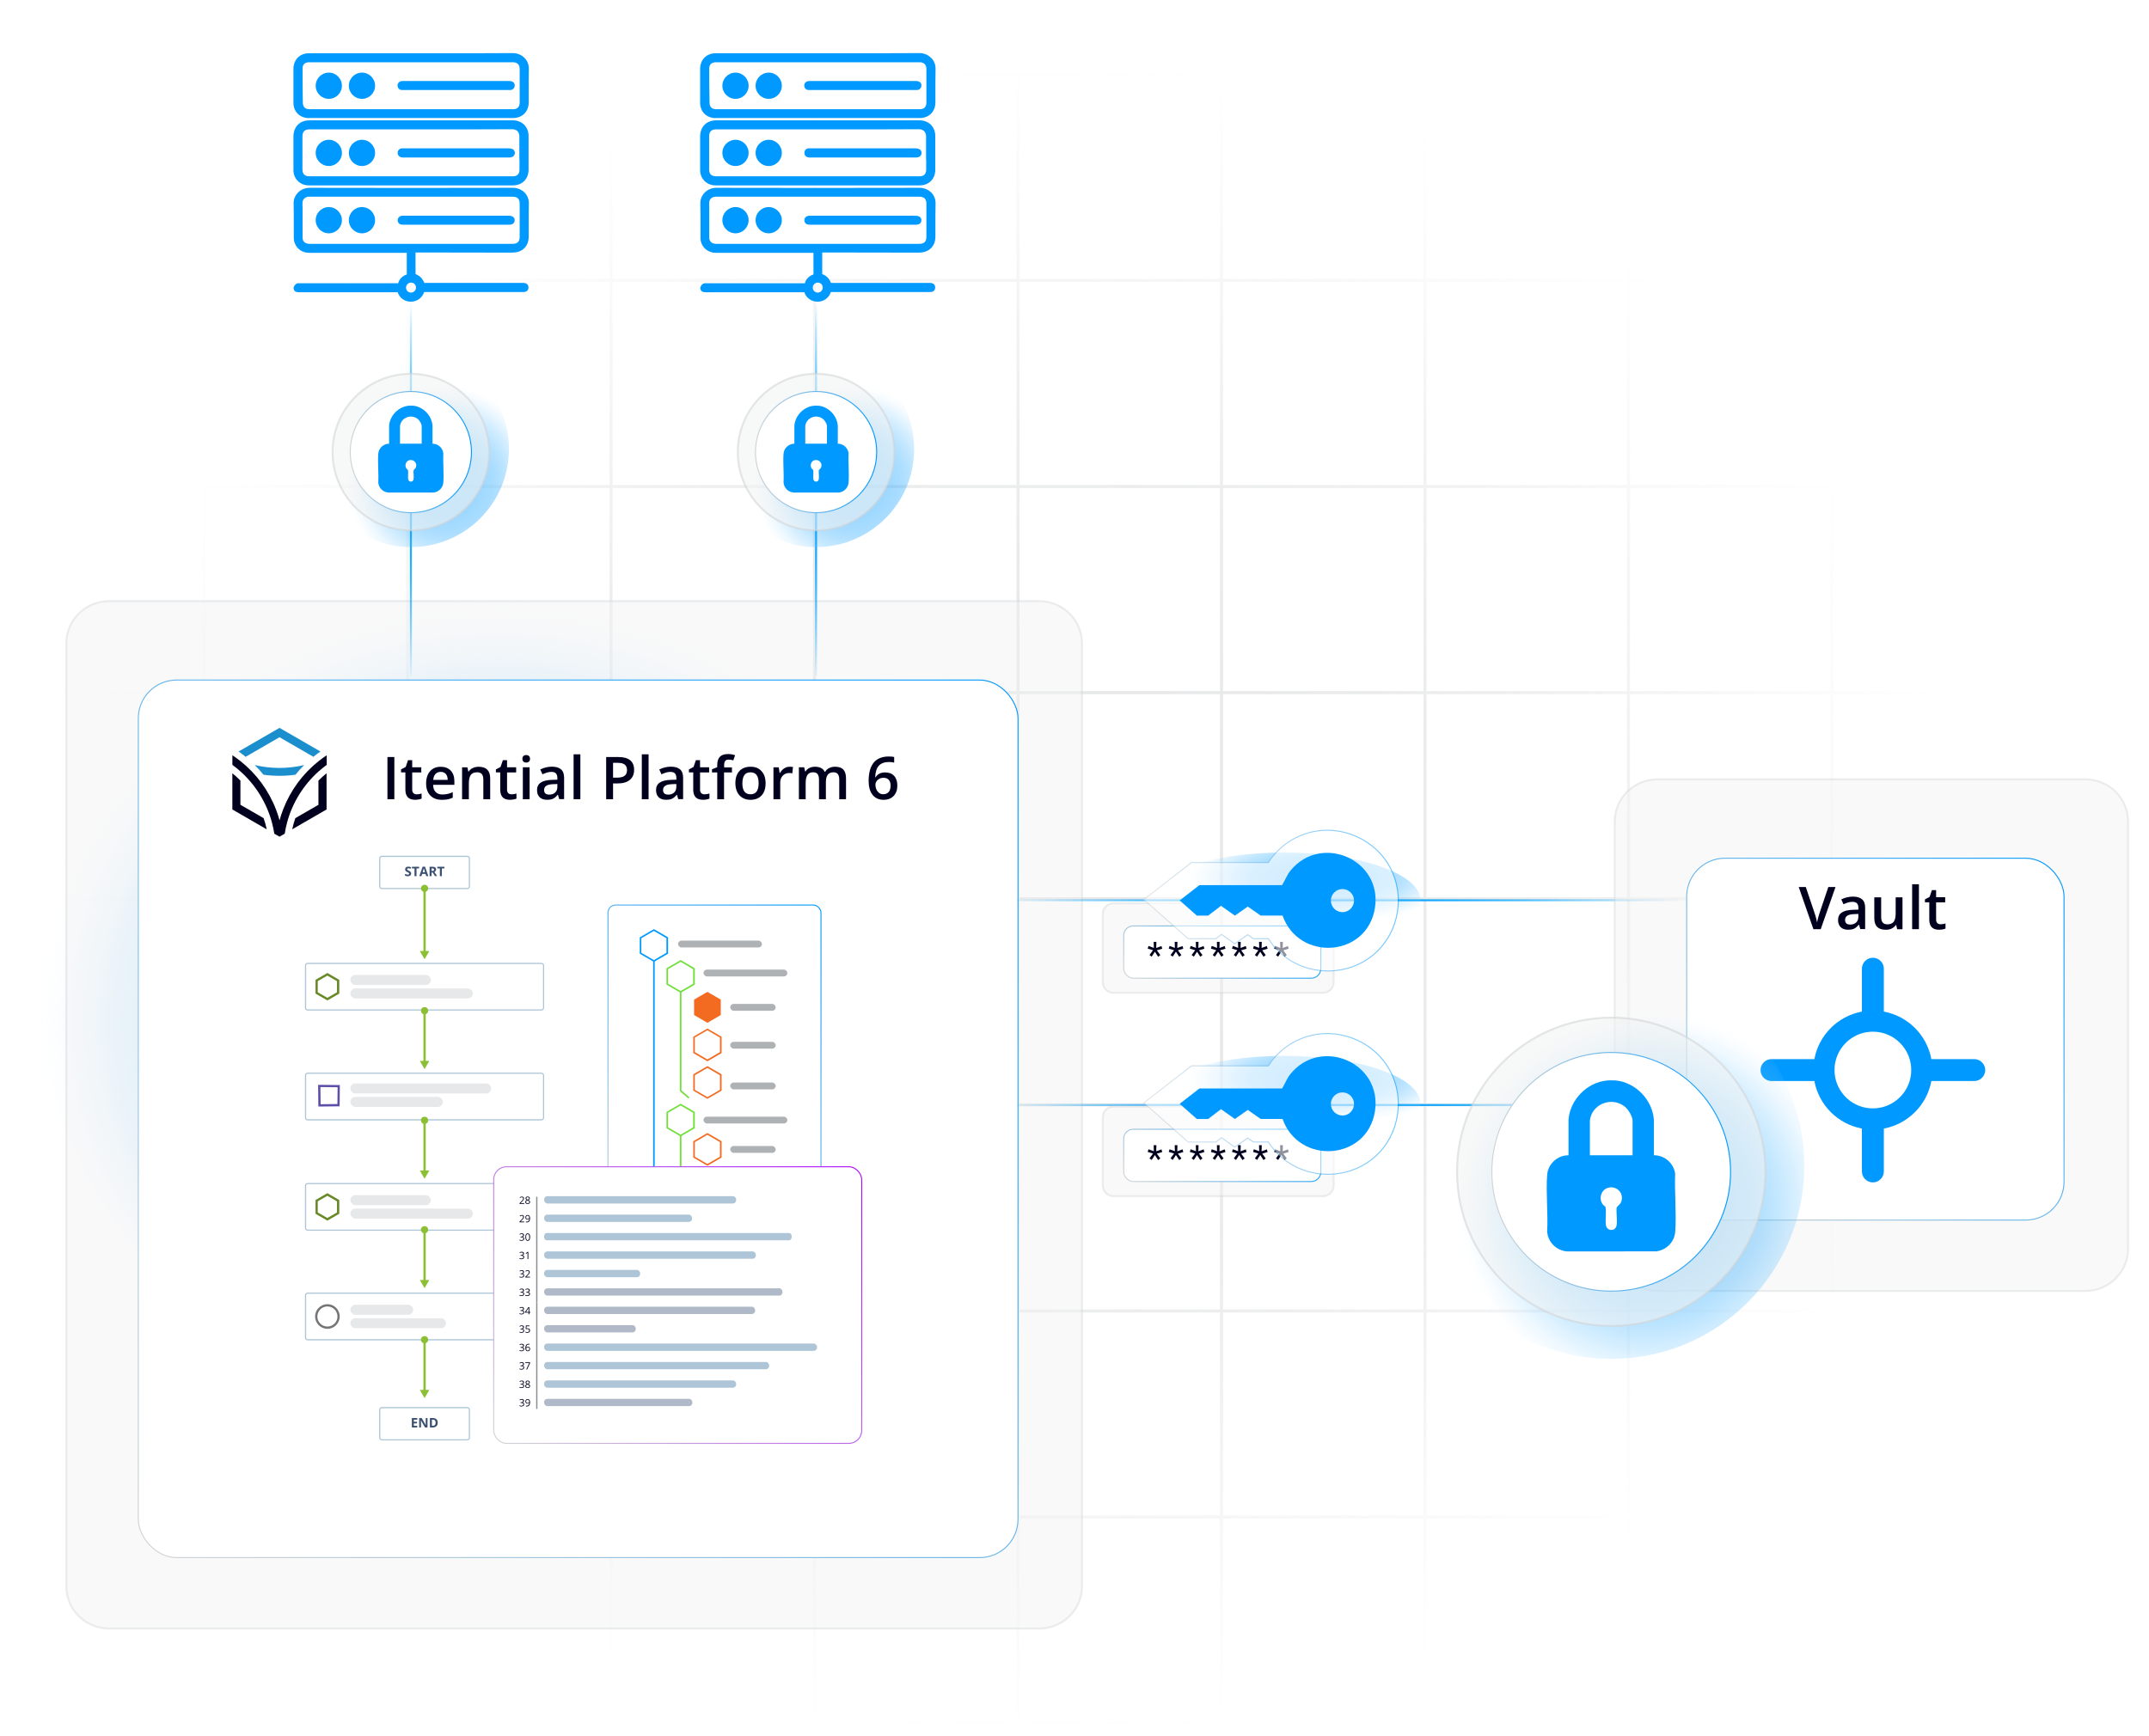 <?xml version="1.0" encoding="UTF-8"?>
<svg id="Layer_1" data-name="Layer 1" xmlns="http://www.w3.org/2000/svg" xmlns:xlink="http://www.w3.org/1999/xlink" viewBox="0 0 539.02 435.59">
  <defs>
    <style>
      .cls-1 {
        filter: url(#drop-shadow-1);
      }

      .cls-2 {
        filter: url(#drop-shadow-3);
      }

      .cls-3 {
        filter: url(#drop-shadow-2);
      }

      .cls-4 {
        filter: url(#drop-shadow-6);
      }

      .cls-5 {
        filter: url(#drop-shadow-5);
      }

      .cls-6 {
        filter: url(#drop-shadow-4);
      }

      .cls-7 {
        fill: url(#radial-gradient-7);
      }

      .cls-7, .cls-8, .cls-9, .cls-10, .cls-11, .cls-12, .cls-13 {
        opacity: .4;
      }

      .cls-8 {
        fill: url(#radial-gradient-5);
      }

      .cls-9 {
        fill: url(#radial-gradient-6);
      }

      .cls-10 {
        fill: url(#radial-gradient-4);
      }

      .cls-11 {
        fill: url(#radial-gradient-2);
      }

      .cls-12 {
        fill: url(#radial-gradient-3);
      }

      .cls-14 {
        fill: #d1d3d4;
      }

      .cls-15 {
        stroke: url(#linear-gradient-13);
      }

      .cls-15, .cls-16, .cls-17, .cls-18, .cls-19, .cls-20, .cls-21, .cls-22, .cls-23, .cls-24, .cls-25, .cls-26 {
        fill: #fff;
      }

      .cls-15, .cls-16, .cls-17, .cls-18, .cls-19, .cls-20, .cls-21, .cls-22, .cls-23, .cls-24, .cls-27, .cls-26, .cls-28, .cls-29, .cls-30, .cls-31 {
        stroke-miterlimit: 10;
      }

      .cls-15, .cls-16, .cls-17, .cls-18, .cls-19, .cls-20, .cls-21, .cls-22, .cls-23, .cls-24, .cls-26 {
        stroke-width: .25px;
      }

      .cls-16 {
        stroke: url(#linear-gradient-11);
      }

      .cls-17 {
        stroke: url(#linear-gradient-12);
      }

      .cls-18 {
        stroke: url(#linear-gradient-10);
      }

      .cls-19 {
        stroke: url(#linear-gradient-14);
      }

      .cls-20 {
        stroke: url(#linear-gradient-15);
      }

      .cls-32 {
        fill: #09f;
      }

      .cls-21 {
        stroke: url(#linear-gradient-6);
      }

      .cls-22 {
        stroke: url(#linear-gradient-3);
      }

      .cls-23 {
        stroke: url(#linear-gradient-2);
      }

      .cls-24 {
        stroke: url(#linear-gradient-7);
      }

      .cls-33, .cls-34 {
        fill: #afb2b4;
      }

      .cls-35 {
        fill: #5c4faa;
      }

      .cls-36 {
        fill: #8c8d90;
      }

      .cls-37, .cls-38 {
        isolation: isolate;
      }

      .cls-39 {
        fill: #8bbf34;
      }

      .cls-13 {
        fill: url(#radial-gradient);
      }

      .cls-40, .cls-41 {
        fill: #00001e;
      }

      .cls-42 {
        fill: #3a5071;
      }

      .cls-38 {
        fill: #425a7c;
        opacity: .42;
      }

      .cls-43 {
        opacity: .75;
      }

      .cls-44, .cls-27 {
        opacity: .57;
      }

      .cls-45, .cls-34 {
        opacity: .3;
      }

      .cls-27 {
        fill: #f1f2f2;
        stroke: #d1d3d4;
      }

      .cls-27, .cls-28, .cls-29, .cls-30, .cls-31 {
        stroke-width: .5px;
      }

      .cls-41, .cls-46 {
        fill-rule: evenodd;
      }

      .cls-47 {
        fill: #f36b21;
      }

      .cls-48 {
        fill: #757577;
      }

      .cls-26 {
        stroke: url(#linear-gradient);
      }

      .cls-46 {
        fill: #1b8fce;
      }

      .cls-28 {
        stroke: url(#linear-gradient-8);
      }

      .cls-28, .cls-29, .cls-30, .cls-31 {
        fill: none;
      }

      .cls-29 {
        stroke: url(#linear-gradient-4);
      }

      .cls-30 {
        stroke: url(#linear-gradient-9);
      }

      .cls-31 {
        stroke: url(#linear-gradient-5);
      }

      .cls-49 {
        fill: #adc5d6;
      }

      .cls-50 {
        fill: #688928;
      }

      .cls-51 {
        fill: #71de3c;
      }
    </style>
    <radialGradient id="radial-gradient" cx="264.49" cy="252.18" fx="264.49" fy="252.18" r="221.78" gradientTransform="translate(-29.59 489.97) rotate(-90) scale(1 1.13)" gradientUnits="userSpaceOnUse">
      <stop offset="0" stop-color="#bcbec0" stop-opacity=".9"/>
      <stop offset=".24" stop-color="#bdbec0" stop-opacity=".89"/>
      <stop offset=".4" stop-color="#c0c2c4" stop-opacity=".84"/>
      <stop offset=".53" stop-color="#c6c7c9" stop-opacity=".76"/>
      <stop offset=".64" stop-color="#cecfd1" stop-opacity=".66"/>
      <stop offset=".75" stop-color="#d8d9db" stop-opacity=".51"/>
      <stop offset=".85" stop-color="#e5e6e7" stop-opacity=".34"/>
      <stop offset=".94" stop-color="#f4f4f5" stop-opacity=".14"/>
      <stop offset="1" stop-color="#fff" stop-opacity="0"/>
    </radialGradient>
    <radialGradient id="radial-gradient-2" cx="-4215.48" cy="4141.28" fx="-4215.48" fy="4141.28" r="225.92" gradientTransform="translate(-2028.48 -1724.92) rotate(-90) scale(.47 .52)" gradientUnits="userSpaceOnUse">
      <stop offset="0" stop-color="#09f"/>
      <stop offset=".26" stop-color="#0299ff" stop-opacity=".99"/>
      <stop offset=".4" stop-color="#0a9dff" stop-opacity=".96"/>
      <stop offset=".51" stop-color="#17a2ff" stop-opacity=".91"/>
      <stop offset=".6" stop-color="#2aaaff" stop-opacity=".83"/>
      <stop offset=".68" stop-color="#43b4ff" stop-opacity=".73"/>
      <stop offset=".76" stop-color="#62c0ff" stop-opacity=".61"/>
      <stop offset=".83" stop-color="#87cfff" stop-opacity=".47"/>
      <stop offset=".9" stop-color="#b1e0ff" stop-opacity=".3"/>
      <stop offset=".96" stop-color="#e0f2ff" stop-opacity=".12"/>
      <stop offset="1" stop-color="#fff" stop-opacity="0"/>
    </radialGradient>
    <filter id="drop-shadow-1" x="28.45" y="164.31" width="233.04" height="232.8" filterUnits="userSpaceOnUse">
      <feOffset dx="1" dy="1"/>
      <feGaussianBlur result="blur" stdDeviation="2"/>
      <feFlood flood-color="#231f20" flood-opacity=".2"/>
      <feComposite in2="blur" operator="in"/>
      <feComposite in="SourceGraphic"/>
    </filter>
    <linearGradient id="linear-gradient" x1="36.54" y1="387.17" x2="251.49" y2="172.22" gradientUnits="userSpaceOnUse">
      <stop offset="0" stop-color="#d1d3d4"/>
      <stop offset="1" stop-color="#09f"/>
    </linearGradient>
    <filter id="drop-shadow-2" x="146.29" y="220.71" width="65.76" height="101.76" filterUnits="userSpaceOnUse">
      <feOffset dx="1" dy="1"/>
      <feGaussianBlur result="blur-2" stdDeviation="2"/>
      <feFlood flood-color="#231f20" flood-opacity=".2"/>
      <feComposite in2="blur-2" operator="in"/>
      <feComposite in="SourceGraphic"/>
    </filter>
    <linearGradient id="linear-gradient-2" x1="143" y1="305.9" x2="213.41" y2="235.49" xlink:href="#linear-gradient"/>
    <filter id="drop-shadow-3" x="117.49" y="286.47" width="104.88" height="81.84" filterUnits="userSpaceOnUse">
      <feOffset dx="1" dy="1"/>
      <feGaussianBlur result="blur-3" stdDeviation="2"/>
      <feFlood flood-color="#231f20" flood-opacity=".2"/>
      <feComposite in2="blur-3" operator="in"/>
      <feComposite in="SourceGraphic"/>
    </filter>
    <linearGradient id="linear-gradient-3" x1="129.41" y1="365.99" x2="208.56" y2="286.84" gradientUnits="userSpaceOnUse">
      <stop offset="0" stop-color="#d1d3d4"/>
      <stop offset="1" stop-color="#ad0afd"/>
    </linearGradient>
    <linearGradient id="linear-gradient-4" x1="103.06" y1="169.61" x2="103.06" y2="75.68" gradientUnits="userSpaceOnUse">
      <stop offset="0" stop-color="#00a2ff" stop-opacity="0"/>
      <stop offset="0" stop-color="#00a2ff" stop-opacity=".06"/>
      <stop offset=".07" stop-color="#00a2ff" stop-opacity=".28"/>
      <stop offset=".13" stop-color="#00a2ff" stop-opacity=".47"/>
      <stop offset=".19" stop-color="#00a2ff" stop-opacity=".63"/>
      <stop offset=".25" stop-color="#00a2ff" stop-opacity=".77"/>
      <stop offset=".31" stop-color="#00a2ff" stop-opacity=".87"/>
      <stop offset=".37" stop-color="#00a2ff" stop-opacity=".94"/>
      <stop offset=".43" stop-color="#00a2ff" stop-opacity=".99"/>
      <stop offset=".5" stop-color="#00a2ff"/>
      <stop offset=".55" stop-color="#00a2ff" stop-opacity=".98"/>
      <stop offset=".61" stop-color="#00a2ff" stop-opacity=".92"/>
      <stop offset=".68" stop-color="#00a2ff" stop-opacity=".81"/>
      <stop offset=".76" stop-color="#00a2ff" stop-opacity=".67"/>
      <stop offset=".83" stop-color="#00a2ff" stop-opacity=".48"/>
      <stop offset=".92" stop-color="#00a2ff" stop-opacity=".26"/>
      <stop offset="1" stop-color="#00a2ff" stop-opacity="0"/>
    </linearGradient>
    <linearGradient id="linear-gradient-5" x1="204.69" x2="204.69" xlink:href="#linear-gradient-4"/>
    <radialGradient id="radial-gradient-3" cx="-4053.49" cy="4650.37" fx="-4053.49" fy="4650.37" r="77.84" gradientTransform="translate(-1274.66 -1176.13) rotate(-90) scale(.32)" xlink:href="#radial-gradient-2"/>
    <linearGradient id="linear-gradient-6" x1="189.37" y1="113.42" x2="220.02" y2="113.42" xlink:href="#linear-gradient"/>
    <radialGradient id="radial-gradient-4" cx="-4053.49" cy="4457.77" fx="-4053.49" fy="4457.77" r="77.84" gradientTransform="translate(-1315.04 -1176.13) rotate(-90) scale(.32)" xlink:href="#radial-gradient-2"/>
    <linearGradient id="linear-gradient-7" x1="87.72" y1="113.42" x2="118.38" y2="113.42" xlink:href="#linear-gradient"/>
    <linearGradient id="linear-gradient-8" x1="296.61" y1="183.96" x2="380.41" y2="267.76" xlink:href="#linear-gradient-4"/>
    <linearGradient id="linear-gradient-9" x1="296.61" y1="235.33" x2="380.41" y2="319.13" xlink:href="#linear-gradient-4"/>
    <filter id="drop-shadow-4" x="416.77" y="208.95" width="107.28" height="103.44" filterUnits="userSpaceOnUse">
      <feOffset dx="1" dy="1"/>
      <feGaussianBlur result="blur-4" stdDeviation="2"/>
      <feFlood flood-color="#231f20" flood-opacity=".2"/>
      <feComposite in2="blur-4" operator="in"/>
      <feComposite in="SourceGraphic"/>
    </filter>
    <linearGradient id="linear-gradient-10" x1="425.76" y1="303.33" x2="513.02" y2="216.07" xlink:href="#linear-gradient"/>
    <radialGradient id="radial-gradient-5" cx="-4619.08" cy="5028.28" fx="-4619.08" fy="5028.28" r="153.28" gradientTransform="translate(-1195.45 -1176.13) rotate(-90) scale(.32)" xlink:href="#radial-gradient-2"/>
    <linearGradient id="linear-gradient-11" x1="374.07" y1="293.98" x2="434.19" y2="293.98" xlink:href="#linear-gradient"/>
    <filter id="drop-shadow-5" x="275.65" y="225.99" width="61.92" height="25.68" filterUnits="userSpaceOnUse">
      <feOffset dx="1" dy="1"/>
      <feGaussianBlur result="blur-5" stdDeviation="2"/>
      <feFlood flood-color="#231f20" flood-opacity=".2"/>
      <feComposite in2="blur-5" operator="in"/>
      <feComposite in="SourceGraphic"/>
    </filter>
    <linearGradient id="linear-gradient-12" x1="290.54" y1="252.88" x2="320.58" y2="222.83" xlink:href="#linear-gradient"/>
    <radialGradient id="radial-gradient-6" cx="-4618.69" cy="4872.8" fx="-4618.69" fy="4872.8" r="108.2" gradientTransform="translate(-1228.04 -287.86) rotate(-90) scale(.11 .32)" xlink:href="#radial-gradient-2"/>
    <linearGradient id="linear-gradient-13" x1="286.7" y1="225.94" x2="350.85" y2="225.94" xlink:href="#linear-gradient"/>
    <filter id="drop-shadow-6" x="275.65" y="277.11" width="61.92" height="25.44" filterUnits="userSpaceOnUse">
      <feOffset dx="1" dy="1"/>
      <feGaussianBlur result="blur-6" stdDeviation="2"/>
      <feFlood flood-color="#231f20" flood-opacity=".2"/>
      <feComposite in2="blur-6" operator="in"/>
      <feComposite in="SourceGraphic"/>
    </filter>
    <linearGradient id="linear-gradient-14" x1="290.54" y1="303.89" x2="320.58" y2="273.84" xlink:href="#linear-gradient"/>
    <radialGradient id="radial-gradient-7" cx="-5077.34" cy="4872.8" fx="-5077.34" fy="4872.8" r="108.2" gradientTransform="translate(-1228.04 -287.86) rotate(-90) scale(.11 .32)" xlink:href="#radial-gradient-2"/>
    <linearGradient id="linear-gradient-15" x1="286.7" y1="276.95" x2="350.85" y2="276.95" xlink:href="#linear-gradient"/>
  </defs>
  <path class="cls-13" d="M-50.88,18.26v.39h-.39s0,413.66,0,413.66h.39v.39s612.44,0,612.44,0v-.39h.39s0-413.66,0-413.66h-.39v-.39s-612.44,0-612.44,0ZM153.66,225.86h50.27v50.94h-50.27v-50.94ZM152.89,276.79h-50.27v-50.94h50.27v50.94ZM204.69,225.86h50.27v50.94h-50.27v-50.94ZM255.73,225.86h50.27v50.94h-50.27v-50.94ZM306.77,225.86h50.27v50.94h-50.27v-50.94ZM357.8,225.86h50.27v50.94h-50.27v-50.94ZM357.8,225.09v-50.94h50.27v50.94h-50.27ZM357.03,225.09h-50.27v-50.94h50.27v50.94ZM306,225.09h-50.27v-50.94h50.27v50.94ZM254.96,225.09h-50.27v-50.94h50.27v50.94ZM203.92,225.09h-50.27v-50.94h50.27v50.94ZM152.89,225.09h-50.27v-50.94h50.27v50.94ZM101.85,225.09h-50.27v-50.94h50.27v50.94ZM101.85,225.86v50.94h-50.27v-50.94h50.27ZM101.85,277.57v50.94h-50.27v-50.94h50.27ZM102.62,277.57h50.27v50.94h-50.27v-50.94ZM153.66,277.57h50.27v50.94h-50.27v-50.94ZM204.69,277.57h50.27v50.94h-50.27v-50.94ZM255.73,277.57h50.27v50.94h-50.27v-50.94ZM306.77,277.57h50.27v50.94h-50.27v-50.94ZM357.8,277.57h50.27v50.94h-50.27v-50.94ZM408.84,277.57h50.27v50.94h-50.27v-50.94ZM408.84,276.79v-50.94h50.27v50.94h-50.27ZM408.84,225.09v-50.94h50.27v50.94h-50.27ZM408.84,173.38v-50.94h50.27v50.94h-50.27ZM408.07,173.38h-50.27v-50.94h50.27v50.94ZM357.03,173.38h-50.27v-50.94h50.27v50.94ZM306,173.38h-50.27v-50.94h50.27v50.94ZM254.96,173.38h-50.27v-50.94h50.27v50.94ZM203.92,173.38h-50.27v-50.94h50.27v50.94ZM152.89,173.38h-50.27v-50.94h50.27v50.94ZM101.85,173.38h-50.27v-50.94h50.27v50.94ZM50.81,173.38H.55v-50.94h50.27v50.94ZM50.81,174.15v50.94H.55v-50.94h50.27ZM50.81,225.86v50.94H.55v-50.94h50.27ZM50.81,277.57v50.94H.55v-50.94h50.27ZM50.81,329.27v50.94H.55v-50.94h50.27ZM51.58,329.27h50.27v50.94h-50.27v-50.94ZM102.62,329.27h50.27v50.94h-50.27v-50.94ZM153.66,329.27h50.27v50.94h-50.27v-50.94ZM204.69,329.27h50.27v50.94h-50.27v-50.94ZM255.73,329.27h50.27v50.94h-50.27v-50.94ZM306.77,329.27h50.27v50.94h-50.27v-50.94ZM357.8,329.27h50.27v50.94h-50.27v-50.94ZM408.84,329.27h50.27v50.94h-50.27v-50.94ZM459.88,329.27h50.27v50.94h-50.27v-50.94ZM459.88,328.5v-50.94h50.27v50.94h-50.27ZM459.88,276.79v-50.94h50.27v50.94h-50.27ZM459.88,225.09v-50.94h50.27v50.94h-50.27ZM459.88,173.38v-50.94h50.27v50.94h-50.27ZM459.88,121.67v-50.94h50.27v50.94h-50.27ZM459.11,121.67h-50.27v-50.94h50.27v50.94ZM408.07,121.67h-50.27v-50.94h50.27v50.94ZM357.03,121.67h-50.27v-50.94h50.27v50.94ZM306,121.67h-50.27v-50.94h50.27v50.94ZM254.96,121.67h-50.27v-50.94h50.27v50.94ZM203.92,121.67h-50.27v-50.94h50.27v50.94ZM152.89,121.67h-50.27v-50.94h50.27v50.94ZM101.85,121.67h-50.27v-50.94h50.27v50.94ZM50.81,121.67H.55v-50.94h50.27v50.94ZM-.23,121.67h-50.27v-50.94H-.23v50.94ZM-.23,122.44v50.94h-50.27v-50.94H-.23ZM-.23,174.15v50.94h-50.27v-50.94H-.23ZM-.23,225.86v50.94h-50.27v-50.94H-.23ZM-.23,277.57v50.94h-50.27v-50.94H-.23ZM-.23,329.27v50.94h-50.27v-50.94H-.23ZM-.23,380.98v50.94h-50.27v-50.94H-.23ZM.55,380.98h50.27v50.94H.55v-50.94ZM51.58,380.98h50.27v50.94h-50.27v-50.94ZM102.62,380.98h50.27v50.94h-50.27v-50.94ZM153.66,380.98h50.27v50.94h-50.27v-50.94ZM204.69,380.98h50.27v50.94h-50.27v-50.94ZM255.73,380.98h50.27v50.94h-50.27v-50.94ZM306.77,380.98h50.27v50.94h-50.27v-50.94ZM357.8,380.98h50.27v50.94h-50.27v-50.94ZM408.84,380.98h50.27v50.94h-50.27v-50.94ZM459.88,380.98h50.27v50.94h-50.27v-50.94ZM510.92,380.98h50.27v50.94h-50.27v-50.94ZM510.92,380.21v-50.94h50.27v50.94h-50.27ZM510.92,328.5v-50.94h50.27v50.94h-50.27ZM510.92,276.79v-50.94h50.27v50.94h-50.27ZM510.92,225.09v-50.94h50.27v50.94h-50.27ZM510.92,173.38v-50.94h50.27v50.94h-50.27ZM510.92,121.67v-50.94h50.27v50.94h-50.27ZM510.92,69.96V19.03h50.27v50.94h-50.27ZM510.14,69.96h-50.27V19.03h50.27v50.94ZM459.11,69.96h-50.27V19.03h50.27v50.94ZM408.07,69.96h-50.27V19.03h50.27v50.94ZM357.03,69.96h-50.27V19.03h50.27v50.94ZM306,69.96h-50.27V19.03h50.27v50.94ZM254.96,69.96h-50.27V19.03h50.27v50.94ZM203.92,69.96h-50.27V19.03h50.27v50.94ZM152.89,69.96h-50.27V19.03h50.27v50.94ZM101.85,69.96h-50.27V19.03h50.27v50.94ZM50.81,69.96H.55V19.03h50.27v50.94ZM-.23,69.96h-50.27V19.03H-.23v50.94Z"/>
  <g>
    <g>
      <ellipse class="cls-11" cx="126.79" cy="249.16" rx="116.81" ry="105.16"/>
      <g>
        <g class="cls-43">
          <g class="cls-37">
            <path class="cls-27" d="M27.37,150.82h233.28c5.93,0,10.73,4.73,10.73,10.56v236.62c0,5.83-4.8,10.56-10.73,10.56H27.37c-5.93,0-10.73-4.73-10.73-10.56v-236.62c0-5.83,4.8-10.56,10.73-10.56Z"/>
          </g>
        </g>
        <g class="cls-1">
          <g class="cls-37">
            <rect class="cls-26" x="33.69" y="169.61" width="220.65" height="220.16" rx="9.61" ry="9.61"/>
          </g>
        </g>
      </g>
    </g>
    <g>
      <path class="cls-40" d="M97.18,200.51v-10.59h1.73v10.59h-1.73Z"/>
      <path class="cls-40" d="M104.5,199.28c.42,0,.83-.06,1.25-.2v1.28c-.19.08-.43.15-.73.21s-.61.08-.92.08c-1.61,0-2.42-.85-2.42-2.55v-4.32h-1.09v-.75l1.17-.62.58-1.69h1.05v1.78h2.28v1.29h-2.28v4.29c0,.41.1.71.31.91.21.2.47.29.81.29Z"/>
      <path class="cls-40" d="M110.85,200.66c-1.25,0-2.22-.36-2.92-1.09s-1.05-1.73-1.05-3,.33-2.34.98-3.08c.65-.75,1.55-1.12,2.69-1.12,1.06,0,1.89.32,2.5.96.61.64.92,1.53.92,2.65v.92h-5.34c.02.78.23,1.38.63,1.79.4.42.95.63,1.67.63.47,0,.91-.04,1.32-.13.41-.09.85-.24,1.31-.45v1.38c-.42.2-.83.34-1.26.42-.42.08-.91.12-1.46.12ZM110.54,193.65c-.54,0-.97.17-1.3.51s-.52.84-.58,1.5h3.63c0-.66-.17-1.16-.48-1.5-.31-.34-.73-.51-1.27-.51Z"/>
      <path class="cls-40" d="M122.94,200.51h-1.71v-4.92c0-.62-.12-1.08-.37-1.38-.25-.3-.64-.46-1.18-.46-.72,0-1.25.21-1.58.64s-.5,1.14-.5,2.14v3.99h-1.7v-8.01h1.33l.24,1.05h.09c.24-.38.58-.68,1.03-.88.44-.21.94-.31,1.48-.31,1.92,0,2.88.98,2.88,2.93v5.22Z"/>
      <path class="cls-40" d="M128.29,199.28c.42,0,.83-.06,1.25-.2v1.28c-.19.08-.43.15-.73.21s-.61.08-.92.08c-1.61,0-2.42-.85-2.42-2.55v-4.32h-1.09v-.75l1.17-.62.58-1.69h1.05v1.78h2.28v1.29h-2.28v4.29c0,.41.1.71.31.91.21.2.47.29.81.29Z"/>
      <path class="cls-40" d="M131.03,190.38c0-.3.08-.54.25-.7.17-.16.4-.25.71-.25s.53.08.7.25c.17.16.25.4.25.7s-.08.52-.25.68c-.17.17-.4.25-.7.25s-.55-.08-.71-.25c-.17-.17-.25-.39-.25-.68ZM132.84,200.51h-1.7v-8.01h1.7v8.01Z"/>
      <path class="cls-40" d="M140.28,200.51l-.34-1.12h-.06c-.39.49-.78.82-1.17,1-.39.18-.89.26-1.51.26-.79,0-1.4-.21-1.84-.64-.44-.42-.66-1.03-.66-1.8,0-.83.31-1.45.92-1.87s1.55-.65,2.8-.69l1.38-.04v-.43c0-.51-.12-.89-.36-1.15-.24-.25-.61-.38-1.11-.38-.41,0-.8.06-1.18.18-.38.12-.74.26-1.09.43l-.55-1.22c.43-.23.91-.4,1.43-.52s1-.18,1.46-.18c1.02,0,1.79.22,2.31.67.52.44.78,1.14.78,2.09v5.39h-1.22ZM137.75,199.36c.62,0,1.11-.17,1.49-.52s.56-.83.56-1.45v-.7l-1.03.04c-.8.03-1.38.16-1.75.4-.36.24-.55.6-.55,1.1,0,.36.11.63.32.83.21.2.53.29.96.29Z"/>
      <path class="cls-40" d="M145.57,200.51h-1.7v-11.27h1.7v11.27Z"/>
      <path class="cls-40" d="M159.05,193.13c0,1.11-.36,1.95-1.09,2.54-.72.59-1.75.88-3.09.88h-1.1v3.96h-1.73v-10.59h3.05c1.32,0,2.31.27,2.97.81s.99,1.34.99,2.39ZM153.77,195.1h.92c.89,0,1.54-.15,1.96-.46.42-.31.62-.79.62-1.45,0-.61-.19-1.06-.56-1.36-.37-.3-.95-.45-1.74-.45h-1.2v3.72Z"/>
      <path class="cls-40" d="M162.68,200.51h-1.7v-11.27h1.7v11.27Z"/>
      <path class="cls-40" d="M170.13,200.51l-.34-1.12h-.06c-.39.49-.78.82-1.17,1-.39.18-.89.26-1.51.26-.79,0-1.4-.21-1.84-.64-.44-.42-.66-1.03-.66-1.8,0-.83.31-1.45.92-1.87s1.55-.65,2.8-.69l1.38-.04v-.43c0-.51-.12-.89-.36-1.15-.24-.25-.61-.38-1.11-.38-.41,0-.8.06-1.18.18-.38.12-.74.26-1.09.43l-.55-1.22c.43-.23.91-.4,1.43-.52s1-.18,1.46-.18c1.02,0,1.79.22,2.31.67.52.44.78,1.14.78,2.09v5.39h-1.22ZM167.59,199.36c.62,0,1.11-.17,1.49-.52s.56-.83.56-1.45v-.7l-1.03.04c-.8.03-1.38.16-1.75.4-.36.24-.55.6-.55,1.1,0,.36.11.63.32.83.21.2.53.29.96.29Z"/>
      <path class="cls-40" d="M176.7,199.28c.42,0,.83-.06,1.25-.2v1.28c-.19.08-.43.15-.73.21s-.61.08-.92.08c-1.61,0-2.42-.85-2.42-2.55v-4.32h-1.09v-.75l1.17-.62.58-1.69h1.05v1.78h2.28v1.29h-2.28v4.29c0,.41.1.71.31.91.21.2.47.29.81.29Z"/>
      <path class="cls-40" d="M183.57,193.79h-1.96v6.72h-1.71v-6.72h-1.32v-.8l1.32-.52v-.52c0-.95.22-1.65.67-2.1s1.12-.68,2.04-.68c.6,0,1.19.1,1.77.3l-.45,1.29c-.42-.13-.82-.2-1.2-.2s-.67.12-.84.36c-.18.24-.26.6-.26,1.08v.52h1.96v1.29Z"/>
      <path class="cls-40" d="M192.03,196.5c0,1.31-.33,2.33-1.01,3.06-.67.73-1.61,1.1-2.8,1.1-.75,0-1.41-.17-1.98-.51-.58-.34-1.02-.82-1.33-1.46-.31-.63-.46-1.37-.46-2.2,0-1.3.33-2.31,1-3.04.67-.73,1.61-1.09,2.82-1.09s2.08.37,2.75,1.12c.68.75,1.01,1.75,1.01,3.02ZM186.2,196.5c0,1.85.68,2.77,2.05,2.77s2.03-.92,2.03-2.77-.68-2.74-2.04-2.74c-.71,0-1.23.24-1.55.71-.32.47-.48,1.15-.48,2.03Z"/>
      <path class="cls-40" d="M198.05,192.36c.34,0,.62.02.85.07l-.17,1.59c-.24-.06-.49-.09-.75-.09-.68,0-1.23.22-1.65.67-.42.44-.63,1.02-.63,1.73v4.19h-1.7v-8.01h1.33l.22,1.41h.09c.27-.48.61-.86,1.04-1.14.43-.28.89-.42,1.38-.42Z"/>
      <path class="cls-40" d="M207.13,200.51h-1.71v-4.94c0-.61-.12-1.07-.35-1.37-.23-.3-.59-.45-1.09-.45-.66,0-1.14.21-1.44.64s-.46,1.14-.46,2.13v3.99h-1.7v-8.01h1.33l.24,1.05h.09c.22-.38.54-.68.97-.88.42-.21.89-.31,1.39-.31,1.23,0,2.05.42,2.45,1.26h.12c.24-.4.57-.71,1-.93.43-.22.92-.33,1.48-.33.96,0,1.65.24,2.09.72.44.48.66,1.22.66,2.21v5.22h-1.7v-4.94c0-.61-.12-1.07-.35-1.37-.23-.3-.6-.45-1.09-.45-.66,0-1.14.21-1.45.62-.31.41-.46,1.05-.46,1.9v4.24Z"/>
      <path class="cls-40" d="M217.87,196c0-4.14,1.69-6.21,5.06-6.21.53,0,.98.04,1.35.12v1.42c-.37-.11-.79-.16-1.27-.16-1.13,0-1.99.3-2.56.91-.57.61-.88,1.58-.93,2.93h.09c.23-.39.55-.69.96-.91s.89-.32,1.45-.32c.96,0,1.71.29,2.25.88.54.59.8,1.39.8,2.4,0,1.11-.31,1.99-.93,2.63s-1.47.97-2.54.97c-.76,0-1.42-.18-1.98-.55-.56-.36-.99-.9-1.29-1.59-.3-.7-.45-1.54-.45-2.52ZM221.56,199.25c.58,0,1.03-.19,1.35-.56s.47-.91.47-1.61c0-.61-.15-1.09-.45-1.43s-.74-.52-1.34-.52c-.37,0-.71.08-1.01.24-.31.16-.55.37-.73.64-.18.27-.27.55-.27.84,0,.68.18,1.25.55,1.72s.84.7,1.42.7Z"/>
    </g>
    <g>
      <g class="cls-3">
        <g class="cls-37">
          <rect class="cls-23" x="151.5" y="226.06" width="53.42" height="89.28" rx="1.9" ry="1.9"/>
        </g>
      </g>
      <g>
        <path class="cls-32" d="M164.02,241.32l-3.55-2.06v-4.1l3.55-2.06,3.55,2.06v4.1l-3.55,2.06ZM160.86,239.04l3.15,1.83,3.15-1.83v-3.66l-3.15-1.83-3.15,1.83s0,3.66,0,3.66Z"/>
        <path class="cls-51" d="M170.72,249.08l-3.55-2.06v-4.1l3.55-2.06,3.55,2.06v4.1l-3.55,2.06ZM167.56,246.8l3.15,1.83,3.15-1.83v-3.66l-3.15-1.83-3.15,1.83v3.66h0Z"/>
        <polygon class="cls-47" points="174.09 250.78 174.09 254.65 177.44 256.6 180.79 254.65 180.79 250.78 177.44 248.84 174.09 250.78"/>
        <path class="cls-47" d="M177.44,266.26l-3.55-2.06v-4.1l3.55-2.06,3.55,2.06v4.1l-3.55,2.06ZM174.28,263.96l3.15,1.83,3.15-1.83v-3.66l-3.15-1.83-3.15,1.83v3.66Z"/>
        <path class="cls-51" d="M170.72,285.11l-3.55-2.06v-4.1l3.55-2.06,3.55,2.06v4.1l-3.55,2.06ZM167.56,282.83l3.15,1.83,3.15-1.83v-3.66l-3.15-1.83-3.15,1.83v3.66h0Z"/>
        <path class="cls-47" d="M177.44,292.47l-3.55-2.06v-4.1l3.55-2.06,3.55,2.06v4.1l-3.55,2.06ZM174.28,290.19l3.15,1.83,3.15-1.83v-3.66l-3.15-1.83-3.15,1.83v3.66Z"/>
        <path class="cls-47" d="M177.44,301.89l-3.55-2.06v-4.1l3.55-2.06,3.55,2.06v4.1l-3.55,2.06ZM174.28,299.62l3.15,1.83,3.15-1.83v-3.66l-3.15-1.83-3.15,1.83v3.66Z"/>
        <path class="cls-47" d="M177.44,275.68l-3.55-2.06v-4.1l3.55-2.06,3.55,2.06v4.1l-3.55,2.06ZM174.28,273.41l3.15,1.83,3.15-1.83v-3.66l-3.15-1.83-3.15,1.83v3.66Z"/>
        <polygon class="cls-32" points="165.95 306.41 163.82 304.55 163.82 241.08 164.21 241.08 164.21 304.35 166.22 306.1 165.95 306.41"/>
        <polygon class="cls-51" points="172.67 275.61 170.52 273.73 170.52 248.84 170.92 248.84 170.92 273.55 172.92 275.31 172.67 275.61"/>
        <polygon class="cls-51" points="172.67 303.11 170.52 301.25 170.52 284.87 170.92 284.87 170.92 301.07 172.92 302.81 172.67 303.11"/>
        <rect class="cls-33" x="170.07" y="235.98" width="21.04" height="1.72" rx=".86" ry=".86"/>
        <rect class="cls-33" x="176.45" y="243.25" width="21.04" height="1.72" rx=".86" ry=".86"/>
        <rect class="cls-33" x="176.45" y="280.14" width="21.04" height="1.72" rx=".86" ry=".86"/>
        <rect class="cls-33" x="183.16" y="251.86" width="11.4" height="1.72" rx=".86" ry=".86"/>
        <rect class="cls-33" x="183.16" y="261.37" width="11.4" height="1.72" rx=".86" ry=".86"/>
        <rect class="cls-33" x="183.16" y="271.58" width="11.4" height="1.72" rx=".86" ry=".86"/>
        <rect class="cls-33" x="183.16" y="287.51" width="11.4" height="1.72" rx=".86" ry=".86"/>
        <rect class="cls-33" x="183.16" y="296.93" width="11.4" height="1.72" rx=".86" ry=".86"/>
      </g>
    </g>
    <g>
      <g>
        <g class="cls-37">
          <path class="cls-49" d="M135.81,253.53h-58.65c-.37,0-.67-.3-.67-.67v-10.64c0-.37.3-.67.67-.67h58.65c.37,0,.67.3.67.67v10.64c0,.37-.3.67-.67.67ZM77.17,241.84c-.21,0-.38.17-.38.38v10.64c0,.21.17.38.38.38h58.65c.21,0,.38-.17.38-.38v-10.64c0-.21-.17-.38-.38-.38h-58.65Z"/>
        </g>
        <path class="cls-50" d="M82.12,250.99l-2.98-1.72v-3.45l2.98-1.72,2.98,1.72v3.45l-2.98,1.72ZM79.7,248.94l2.41,1.39,2.41-1.39v-2.79l-2.41-1.39-2.41,1.39v2.79Z"/>
        <g class="cls-45">
          <rect class="cls-33" x="87.88" y="244.6" width="20.19" height="2.51" rx="1.25" ry="1.25"/>
          <rect class="cls-33" x="87.88" y="247.98" width="30.73" height="2.51" rx="1.25" ry="1.25"/>
        </g>
      </g>
      <g>
        <g class="cls-37">
          <path class="cls-49" d="M135.81,308.77h-58.65c-.37,0-.67-.3-.67-.67v-10.64c0-.37.3-.67.67-.67h58.65c.37,0,.67.3.67.67v10.64c0,.37-.3.67-.67.67ZM77.17,297.08c-.21,0-.38.17-.38.38v10.64c0,.21.17.38.38.38h58.65c.21,0,.38-.17.38-.38v-10.64c0-.21-.17-.38-.38-.38h-58.65Z"/>
        </g>
        <path class="cls-50" d="M82.12,306.23l-2.98-1.72v-3.45l2.98-1.72,2.98,1.72v3.45l-2.98,1.72ZM79.7,304.18l2.41,1.39,2.41-1.39v-2.79l-2.41-1.39-2.41,1.39v2.79Z"/>
        <g>
          <rect class="cls-34" x="87.88" y="299.84" width="20.19" height="2.51" rx="1.25" ry="1.25"/>
          <rect class="cls-34" x="87.88" y="303.21" width="30.73" height="2.51" rx="1.25" ry="1.25"/>
        </g>
      </g>
      <g>
        <g class="cls-37">
          <path class="cls-49" d="M135.81,336.27h-58.65c-.37,0-.67-.3-.67-.67v-10.64c0-.37.3-.67.67-.67h58.65c.37,0,.67.3.67.67v10.64c0,.37-.3.67-.67.67ZM77.17,324.58c-.21,0-.38.17-.38.38v10.64c0,.21.17.38.38.38h58.65c.21,0,.38-.17.38-.38v-10.64c0-.21-.17-.38-.38-.38h-58.65Z"/>
        </g>
        <g>
          <rect class="cls-34" x="87.88" y="327.34" width="15.76" height="2.51" rx="1.25" ry="1.25"/>
          <rect class="cls-34" x="87.88" y="330.71" width="23.99" height="2.51" rx="1.25" ry="1.25"/>
        </g>
        <path class="cls-48" d="M82.12,333.37c-1.7,0-3.09-1.39-3.09-3.09s1.39-3.09,3.09-3.09,3.09,1.39,3.09,3.09-1.39,3.09-3.09,3.09ZM82.12,327.76c-1.39,0-2.52,1.13-2.52,2.52s1.13,2.52,2.52,2.52,2.52-1.13,2.52-2.52-1.13-2.52-2.52-2.52Z"/>
      </g>
      <g>
        <g class="cls-37">
          <path class="cls-49" d="M117.21,223.05h-21.44c-.37,0-.67-.3-.67-.67v-7.02c0-.37.3-.67.67-.67h21.44c.37,0,.67.3.67.67v7.02c0,.37-.3.67-.67.67ZM95.77,214.99c-.21,0-.38.17-.38.38v7.02c0,.21.17.38.38.38h21.44c.21,0,.38-.17.38-.38v-7.02c0-.21-.17-.38-.38-.38h-21.44Z"/>
        </g>
        <g>
          <path class="cls-42" d="M103.13,219.15c0,.21-.08.38-.23.5-.15.12-.37.18-.64.18-.25,0-.47-.05-.67-.14v-.46c.16.07.29.12.4.15.11.03.21.04.3.04.11,0,.19-.02.25-.06.06-.04.09-.1.09-.19,0-.05-.01-.09-.04-.12-.03-.04-.06-.07-.11-.1-.05-.03-.15-.09-.31-.16-.14-.07-.25-.13-.32-.19s-.13-.13-.17-.22-.06-.18-.06-.29c0-.21.07-.37.21-.49s.34-.18.59-.18c.12,0,.24.01.35.04.11.03.23.07.35.12l-.16.39c-.13-.05-.23-.09-.31-.11-.08-.02-.16-.03-.24-.03-.09,0-.17.02-.22.07-.05.04-.08.1-.08.17,0,.04.01.08.03.12s.05.06.1.1c.04.03.15.09.32.17.22.11.37.21.45.32.08.11.12.24.12.39Z"/>
          <path class="cls-42" d="M104.47,219.81h-.5v-1.94h-.64v-.42h1.78v.42h-.64v1.94Z"/>
          <path class="cls-42" d="M106.91,219.81l-.17-.56h-.86l-.17.56h-.54l.83-2.37h.61l.83,2.37h-.54ZM106.62,218.83c-.16-.51-.25-.8-.27-.86-.02-.07-.03-.12-.04-.16-.04.14-.14.48-.3,1.02h.61Z"/>
          <path class="cls-42" d="M108.25,218.9v.9h-.5v-2.36h.69c.32,0,.56.06.71.17.15.12.23.29.23.53,0,.14-.04.26-.11.37-.08.11-.18.19-.32.25.35.53.59.87.69,1.03h-.55l-.56-.9h-.27ZM108.25,218.5h.16c.16,0,.27-.03.35-.08.08-.05.11-.14.11-.25s-.04-.19-.12-.24-.2-.07-.36-.07h-.15v.64Z"/>
          <path class="cls-42" d="M110.83,219.81h-.5v-1.94h-.64v-.42h1.78v.42h-.64v1.94Z"/>
        </g>
      </g>
      <g>
        <path class="cls-49" d="M117.21,361.36h-21.44c-.37,0-.67-.3-.67-.67v-7.02c0-.37.3-.67.67-.67h21.44c.37,0,.67.3.67.67v7.02c0,.37-.3.67-.67.67ZM95.77,353.3c-.21,0-.38.17-.38.38v7.02c0,.21.17.38.38.38h21.44c.21,0,.38-.17.38-.38v-7.02c0-.21-.17-.38-.38-.38h-21.44Z"/>
        <g>
          <path class="cls-42" d="M104.66,358.12h-1.36v-2.36h1.36v.41h-.86v.52h.8v.41h-.8v.61h.86v.41Z"/>
          <path class="cls-42" d="M107.24,358.12h-.64l-1.03-1.78h-.01c.02.32.03.54.03.67v1.11h-.45v-2.36h.63l1.02,1.77h.01c-.02-.31-.02-.52-.02-.65v-1.12h.45v2.36Z"/>
          <path class="cls-42" d="M109.79,356.92c0,.39-.11.69-.33.89s-.54.31-.96.31h-.67v-2.36h.74c.38,0,.68.1.9.3s.32.49.32.85ZM109.27,356.93c0-.51-.22-.76-.67-.76h-.27v1.53h.21c.48,0,.72-.26.72-.78Z"/>
        </g>
      </g>
      <g>
        <g class="cls-37">
          <path class="cls-49" d="M135.81,281.09h-58.65c-.37,0-.67-.3-.67-.67v-10.64c0-.37.3-.67.67-.67h58.65c.37,0,.67.3.67.67v10.64c0,.37-.3.67-.67.67ZM77.17,269.4c-.21,0-.38.17-.38.38v10.64c0,.21.17.38.38.38h58.65c.21,0,.38-.17.38-.38v-10.64c0-.21-.17-.38-.38-.38h-58.65Z"/>
        </g>
        <path class="cls-35" d="M79.85,277.61l-.06-5.45,5.45.06-.06,5.33-5.33.06ZM80.37,272.73l.05,4.3,4.21-.05.05-4.21-4.3-.05Z"/>
        <g>
          <rect class="cls-34" x="87.88" y="275.19" width="23.2" height="2.51" rx="1.25" ry="1.25"/>
          <rect class="cls-34" x="87.88" y="271.82" width="35.31" height="2.51" rx="1.25" ry="1.25"/>
        </g>
      </g>
      <g>
        <rect class="cls-39" x="106.21" y="222.82" width=".57" height="16.12"/>
        <path class="cls-39" d="M105.59,222.87c0-.5.4-.9.9-.9s.9.4.9.9-.4.9-.9.9-.9-.4-.9-.9Z"/>
        <polygon class="cls-39" points="105.3 238.59 106.49 240.66 107.68 238.59 105.3 238.59"/>
      </g>
      <g>
        <rect class="cls-39" x="106.21" y="253.51" width=".57" height="13"/>
        <circle class="cls-39" cx="106.49" cy="253.56" r=".9"/>
        <polygon class="cls-39" points="105.3 266.16 106.49 268.22 107.68 266.16 105.3 266.16"/>
      </g>
      <g>
        <rect class="cls-39" x="106.21" y="281.01" width=".57" height="13"/>
        <circle class="cls-39" cx="106.49" cy="281.06" r=".9"/>
        <polygon class="cls-39" points="105.3 293.66 106.49 295.72 107.68 293.66 105.3 293.66"/>
      </g>
      <g>
        <rect class="cls-39" x="106.21" y="308.47" width=".57" height="13"/>
        <circle class="cls-39" cx="106.49" cy="308.51" r=".9"/>
        <polygon class="cls-39" points="105.3 321.12 106.49 323.18 107.68 321.12 105.3 321.12"/>
      </g>
      <g>
        <rect class="cls-39" x="106.21" y="336.05" width=".57" height="13"/>
        <circle class="cls-39" cx="106.49" cy="336.1" r=".9"/>
        <polygon class="cls-39" points="105.3 348.7 106.49 350.77 107.68 348.7 105.3 348.7"/>
      </g>
    </g>
    <g>
      <g class="cls-2">
        <g class="cls-37">
          <rect class="cls-22" x="122.83" y="291.72" width="92.3" height="69.39" rx="3.2" ry="3.2"/>
        </g>
      </g>
      <g>
        <rect class="cls-49" x="136.48" y="300.1" width="48.16" height="1.83" rx=".81" ry=".81"/>
        <g class="cls-37">
          <g class="cls-37">
            <path class="cls-40" d="M131.5,302.03h-1.19v-.18l.48-.48c.14-.15.24-.25.29-.31.05-.06.08-.12.1-.18s.03-.12.03-.19c0-.1-.03-.17-.09-.23-.06-.06-.14-.09-.24-.09-.07,0-.15.01-.21.04-.07.03-.14.07-.22.14l-.11-.14c.17-.14.35-.21.54-.21.17,0,.3.04.4.13.1.09.14.2.14.35,0,.11-.03.23-.1.34-.06.11-.18.25-.36.43l-.4.39h0s.93,0,.93,0v.19Z"/>
            <path class="cls-40" d="M132.36,300.2c.17,0,.3.04.39.11s.14.18.14.32c0,.09-.03.17-.08.24-.06.07-.14.14-.26.2.15.07.25.14.31.22.06.08.09.17.09.27,0,.15-.05.27-.16.36-.1.09-.25.13-.43.13-.19,0-.34-.04-.45-.13-.1-.09-.16-.2-.16-.36,0-.21.13-.37.38-.48-.11-.06-.2-.13-.24-.21-.05-.07-.07-.16-.07-.25,0-.13.05-.23.15-.31.1-.08.23-.12.39-.12ZM131.97,301.57c0,.1.03.18.1.23.07.06.17.08.29.08s.22-.03.29-.09.1-.14.1-.24c0-.08-.03-.15-.1-.21-.06-.06-.18-.12-.34-.18-.12.05-.21.11-.27.17-.06.06-.08.14-.08.23ZM132.36,300.36c-.1,0-.18.03-.24.07-.06.05-.09.12-.09.2,0,.08.02.14.07.2s.14.11.27.16c.12-.05.2-.1.25-.16s.07-.12.07-.2c0-.08-.03-.15-.09-.2-.06-.05-.14-.07-.25-.07Z"/>
          </g>
          <g class="cls-37">
            <path class="cls-40" d="M131.5,306.65h-1.19v-.18l.48-.48c.14-.15.24-.25.29-.31.05-.06.08-.12.1-.18s.03-.12.03-.19c0-.1-.03-.17-.09-.23-.06-.06-.14-.09-.24-.09-.07,0-.15.01-.21.04-.07.03-.14.07-.22.14l-.11-.14c.17-.14.35-.21.54-.21.17,0,.3.04.4.13.1.09.14.2.14.35,0,.11-.03.23-.1.34-.06.11-.18.25-.36.43l-.4.39h0s.93,0,.93,0v.19Z"/>
            <path class="cls-40" d="M132.95,305.61c0,.71-.27,1.06-.82,1.06-.1,0-.17,0-.23-.03v-.18c.07.02.14.03.22.03.2,0,.35-.06.45-.18.1-.12.16-.31.17-.56h-.01c-.05.07-.11.12-.18.16-.07.03-.16.05-.25.05-.16,0-.29-.05-.38-.14-.09-.1-.14-.23-.14-.4,0-.19.05-.34.16-.44.1-.11.24-.16.41-.16.12,0,.23.03.32.09.09.06.16.16.21.28.05.12.07.26.07.43ZM132.34,304.99c-.12,0-.21.04-.27.11-.06.08-.1.18-.1.32,0,.12.03.21.09.28.06.07.15.1.27.1.07,0,.14-.02.21-.04.06-.03.11-.07.15-.13.04-.05.05-.11.05-.17,0-.09-.02-.17-.05-.24-.03-.07-.08-.13-.14-.17-.06-.04-.13-.06-.21-.06Z"/>
          </g>
          <g class="cls-37">
            <path class="cls-40" d="M131.43,309.88c0,.11-.03.21-.1.28-.07.07-.16.12-.27.15h0c.14.03.25.07.32.15s.1.17.1.29c0,.17-.06.3-.18.4-.12.09-.29.14-.51.14-.1,0-.18,0-.26-.02-.08-.01-.16-.04-.23-.08v-.19c.08.04.16.07.25.09.09.02.17.03.25.03.31,0,.47-.12.47-.37,0-.22-.17-.33-.52-.33h-.18v-.18h.18c.14,0,.25-.03.33-.09s.12-.15.12-.26c0-.09-.03-.16-.09-.21s-.14-.08-.25-.08c-.08,0-.15.01-.22.03-.07.02-.15.06-.24.12l-.1-.14c.07-.06.16-.1.26-.14.1-.03.2-.05.31-.05.18,0,.31.04.41.12.1.08.15.19.15.33Z"/>
            <path class="cls-40" d="M132.96,310.36c0,.31-.05.55-.15.7-.1.15-.25.23-.45.23s-.34-.08-.44-.24c-.1-.16-.15-.39-.15-.69s.05-.55.15-.7c.1-.15.25-.23.45-.23s.34.08.45.24c.1.16.15.39.15.69ZM131.97,310.36c0,.26.03.45.09.57.06.12.16.18.3.18s.24-.06.3-.18.09-.31.09-.57-.03-.45-.09-.57c-.06-.12-.16-.18-.3-.18s-.23.06-.3.18-.09.31-.09.57Z"/>
          </g>
          <g class="cls-37">
            <path class="cls-40" d="M131.43,314.5c0,.11-.03.21-.1.28-.07.07-.16.12-.27.15h0c.14.03.25.07.32.15s.1.17.1.29c0,.17-.06.3-.18.4-.12.09-.29.14-.51.14-.1,0-.18,0-.26-.02-.08-.01-.16-.04-.23-.08v-.19c.08.04.16.07.25.09.09.02.17.03.25.03.31,0,.47-.12.47-.37,0-.22-.17-.33-.52-.33h-.18v-.18h.18c.14,0,.25-.03.33-.09s.12-.15.12-.26c0-.09-.03-.16-.09-.21s-.14-.08-.25-.08c-.08,0-.15.01-.22.03-.07.02-.15.06-.24.12l-.1-.14c.07-.06.16-.1.26-.14.1-.03.2-.05.31-.05.18,0,.31.04.41.12.1.08.15.19.15.33Z"/>
            <path class="cls-40" d="M132.52,315.88h-.2v-1.29c0-.11,0-.21,0-.3-.02.02-.04.04-.06.05-.02.02-.12.1-.29.24l-.11-.14.48-.37h.17v1.81Z"/>
          </g>
          <g class="cls-37">
            <path class="cls-40" d="M131.43,319.12c0,.11-.03.21-.1.28-.07.07-.16.12-.27.15h0c.14.03.25.07.32.15s.1.17.1.29c0,.17-.06.3-.18.4-.12.09-.29.14-.51.14-.1,0-.18,0-.26-.02-.08-.01-.16-.04-.23-.08v-.19c.08.04.16.07.25.09.09.02.17.03.25.03.31,0,.47-.12.47-.37,0-.22-.17-.33-.52-.33h-.18v-.18h.18c.14,0,.25-.03.33-.09s.12-.15.12-.26c0-.09-.03-.16-.09-.21s-.14-.08-.25-.08c-.08,0-.15.01-.22.03-.07.02-.15.06-.24.12l-.1-.14c.07-.06.16-.1.26-.14.1-.03.2-.05.31-.05.18,0,.31.04.41.12.1.08.15.19.15.33Z"/>
            <path class="cls-40" d="M132.95,320.5h-1.19v-.18l.48-.48c.14-.15.24-.25.29-.31.05-.06.08-.12.1-.18s.03-.12.03-.19c0-.1-.03-.17-.09-.23-.06-.06-.14-.09-.24-.09-.07,0-.15.01-.21.04-.07.03-.14.07-.22.14l-.11-.14c.17-.14.35-.21.54-.21.17,0,.3.04.4.13.1.09.14.2.14.35,0,.11-.03.23-.1.34-.06.11-.18.25-.36.43l-.4.39h0s.93,0,.93,0v.19Z"/>
          </g>
          <g class="cls-37">
            <path class="cls-40" d="M131.43,323.74c0,.11-.03.21-.1.28-.07.07-.16.12-.27.15h0c.14.03.25.07.32.15s.1.17.1.29c0,.17-.06.3-.18.4-.12.09-.29.14-.51.14-.1,0-.18,0-.26-.02-.08-.01-.16-.04-.23-.08v-.19c.08.04.16.07.25.09.09.02.17.03.25.03.31,0,.47-.12.47-.37,0-.22-.17-.33-.52-.33h-.18v-.18h.18c.14,0,.25-.03.33-.09s.12-.15.12-.26c0-.09-.03-.16-.09-.21s-.14-.08-.25-.08c-.08,0-.15.01-.22.03-.07.02-.15.06-.24.12l-.1-.14c.07-.06.16-.1.26-.14.1-.03.2-.05.31-.05.18,0,.31.04.41.12.1.08.15.19.15.33Z"/>
            <path class="cls-40" d="M132.88,323.74c0,.11-.03.21-.1.28-.07.07-.16.12-.27.15h0c.14.03.25.07.32.15s.1.17.1.29c0,.17-.06.3-.18.4-.12.09-.29.14-.51.14-.1,0-.18,0-.26-.02-.08-.01-.16-.04-.23-.08v-.19c.08.04.16.07.25.09.09.02.17.03.25.03.31,0,.47-.12.47-.37,0-.22-.17-.33-.52-.33h-.18v-.18h.18c.14,0,.25-.03.33-.09s.12-.15.12-.26c0-.09-.03-.16-.09-.21s-.14-.08-.25-.08c-.08,0-.15.01-.22.03-.07.02-.15.06-.24.12l-.1-.14c.07-.06.16-.1.26-.14.1-.03.2-.05.31-.05.18,0,.31.04.41.12.1.08.15.19.15.33Z"/>
          </g>
          <g class="cls-37">
            <path class="cls-40" d="M131.43,328.35c0,.11-.03.21-.1.28-.07.07-.16.12-.27.15h0c.14.03.25.07.32.15s.1.17.1.29c0,.17-.06.3-.18.4-.12.09-.29.14-.51.14-.1,0-.18,0-.26-.02-.08-.01-.16-.04-.23-.08v-.19c.08.04.16.07.25.09.09.02.17.03.25.03.31,0,.47-.12.47-.37,0-.22-.17-.33-.52-.33h-.18v-.18h.18c.14,0,.25-.03.33-.09s.12-.15.12-.26c0-.09-.03-.16-.09-.21s-.14-.08-.25-.08c-.08,0-.15.01-.22.03-.07.02-.15.06-.24.12l-.1-.14c.07-.06.16-.1.26-.14.1-.03.2-.05.31-.05.18,0,.31.04.41.12.1.08.15.19.15.33Z"/>
            <path class="cls-40" d="M133.03,329.32h-.27v.42h-.2v-.42h-.88v-.18l.86-1.22h.22v1.21h.27v.19ZM132.57,329.13v-.6c0-.12,0-.25.01-.4h0c-.04.08-.08.15-.11.2l-.56.8h.67Z"/>
          </g>
          <g class="cls-37">
            <path class="cls-40" d="M131.43,332.97c0,.11-.03.21-.1.28-.07.07-.16.12-.27.15h0c.14.03.25.07.32.15s.1.17.1.29c0,.17-.06.3-.18.4-.12.09-.29.14-.51.14-.1,0-.18,0-.26-.02-.08-.01-.16-.04-.23-.08v-.19c.08.04.16.07.25.09.09.02.17.03.25.03.31,0,.47-.12.47-.37,0-.22-.17-.33-.52-.33h-.18v-.18h.18c.14,0,.25-.03.33-.09s.12-.15.12-.26c0-.09-.03-.16-.09-.21s-.14-.08-.25-.08c-.08,0-.15.01-.22.03-.07.02-.15.06-.24.12l-.1-.14c.07-.06.16-.1.26-.14.1-.03.2-.05.31-.05.18,0,.31.04.41.12.1.08.15.19.15.33Z"/>
            <path class="cls-40" d="M132.33,333.25c.19,0,.34.05.45.14.11.09.16.22.16.39,0,.19-.06.33-.18.44-.12.11-.28.16-.49.16s-.36-.03-.47-.1v-.2c.06.04.13.07.21.09.09.02.17.03.25.03.14,0,.26-.03.34-.1s.12-.17.12-.3c0-.25-.15-.38-.46-.38-.08,0-.18.01-.31.03l-.11-.07.07-.84h.9v.19h-.72l-.05.54c.09-.02.19-.03.28-.03Z"/>
          </g>
          <g class="cls-37">
            <path class="cls-40" d="M131.43,337.59c0,.11-.03.21-.1.28-.07.07-.16.12-.27.15h0c.14.03.25.07.32.15s.1.17.1.29c0,.17-.06.3-.18.4-.12.09-.29.14-.51.14-.1,0-.18,0-.26-.02-.08-.01-.16-.04-.23-.08v-.19c.08.04.16.07.25.09.09.02.17.03.25.03.31,0,.47-.12.47-.37,0-.22-.17-.33-.52-.33h-.18v-.18h.18c.14,0,.25-.03.33-.09s.12-.15.12-.26c0-.09-.03-.16-.09-.21s-.14-.08-.25-.08c-.08,0-.15.01-.22.03-.07.02-.15.06-.24.12l-.1-.14c.07-.06.16-.1.26-.14.1-.03.2-.05.31-.05.18,0,.31.04.41.12.1.08.15.19.15.33Z"/>
            <path class="cls-40" d="M131.78,338.2c0-.36.07-.62.21-.8.14-.18.34-.26.61-.26.09,0,.17,0,.22.02v.18c-.06-.02-.14-.03-.22-.03-.19,0-.34.06-.44.18-.1.12-.16.31-.17.57h.01c.09-.14.23-.21.43-.21.16,0,.29.05.38.15.09.1.14.23.14.4,0,.19-.05.34-.15.44s-.24.16-.42.16c-.19,0-.34-.07-.45-.21-.11-.14-.16-.34-.16-.59ZM132.39,338.82c.12,0,.21-.04.27-.11.06-.07.1-.18.1-.32,0-.12-.03-.21-.09-.28-.06-.07-.15-.1-.27-.1-.07,0-.14.02-.2.05s-.11.07-.15.13-.06.11-.06.17c0,.08.02.16.05.24.03.07.08.13.14.17.06.04.13.06.21.06Z"/>
          </g>
          <g class="cls-37">
            <path class="cls-40" d="M131.43,342.2c0,.11-.03.21-.1.28-.07.07-.16.12-.27.15h0c.14.03.25.07.32.15s.1.17.1.29c0,.17-.06.3-.18.4-.12.09-.29.14-.51.14-.1,0-.18,0-.26-.02-.08-.01-.16-.04-.23-.08v-.19c.08.04.16.07.25.09.09.02.17.03.25.03.31,0,.47-.12.47-.37,0-.22-.17-.33-.52-.33h-.18v-.18h.18c.14,0,.25-.03.33-.09s.12-.15.12-.26c0-.09-.03-.16-.09-.21s-.14-.08-.25-.08c-.08,0-.15.01-.22.03-.07.02-.15.06-.24.12l-.1-.14c.07-.06.16-.1.26-.14.1-.03.2-.05.31-.05.18,0,.31.04.41.12.1.08.15.19.15.33Z"/>
            <path class="cls-40" d="M131.99,343.59l.75-1.62h-.98v-.19h1.2v.16l-.74,1.64h-.23Z"/>
          </g>
          <g class="cls-37">
            <path class="cls-40" d="M131.43,346.82c0,.11-.03.21-.1.28-.07.07-.16.12-.27.15h0c.14.03.25.07.32.15s.1.17.1.29c0,.17-.06.3-.18.4-.12.09-.29.14-.51.14-.1,0-.18,0-.26-.02-.08-.01-.16-.04-.23-.08v-.19c.08.04.16.07.25.09.09.02.17.03.25.03.31,0,.47-.12.47-.37,0-.22-.17-.33-.52-.33h-.18v-.18h.18c.14,0,.25-.03.33-.09s.12-.15.12-.26c0-.09-.03-.16-.09-.21s-.14-.08-.25-.08c-.08,0-.15.01-.22.03-.07.02-.15.06-.24.12l-.1-.14c.07-.06.16-.1.26-.14.1-.03.2-.05.31-.05.18,0,.31.04.41.12.1.08.15.19.15.33Z"/>
            <path class="cls-40" d="M132.36,346.37c.17,0,.3.04.39.11s.14.18.14.32c0,.09-.03.17-.08.24-.06.07-.14.14-.26.2.15.07.25.14.31.22.06.08.09.17.09.27,0,.15-.05.27-.16.36-.1.09-.25.13-.43.13-.19,0-.34-.04-.45-.13-.1-.09-.16-.2-.16-.36,0-.21.13-.37.38-.48-.11-.06-.2-.13-.24-.21-.05-.07-.07-.16-.07-.25,0-.13.05-.23.15-.31.1-.08.23-.12.39-.12ZM131.97,347.75c0,.1.03.18.1.23.07.06.17.08.29.08s.22-.03.29-.09.1-.14.1-.24c0-.08-.03-.15-.1-.21-.06-.06-.18-.12-.34-.18-.12.05-.21.11-.27.17-.06.06-.08.14-.08.23ZM132.36,346.54c-.1,0-.18.03-.24.07-.06.05-.09.12-.09.2,0,.08.02.14.07.2s.14.11.27.16c.12-.05.2-.1.25-.16s.07-.12.07-.2c0-.08-.03-.15-.09-.2-.06-.05-.14-.07-.25-.07Z"/>
          </g>
          <g class="cls-37">
            <path class="cls-40" d="M131.43,351.44c0,.11-.03.21-.1.28-.07.07-.16.12-.27.15h0c.14.03.25.07.32.15s.1.17.1.29c0,.17-.06.3-.18.4-.12.09-.29.14-.51.14-.1,0-.18,0-.26-.02-.08-.01-.16-.04-.23-.08v-.19c.08.04.16.07.25.09.09.02.17.03.25.03.31,0,.47-.12.47-.37,0-.22-.17-.33-.52-.33h-.18v-.18h.18c.14,0,.25-.03.33-.09s.12-.15.12-.26c0-.09-.03-.16-.09-.21s-.14-.08-.25-.08c-.08,0-.15.01-.22.03-.07.02-.15.06-.24.12l-.1-.14c.07-.06.16-.1.26-.14.1-.03.2-.05.31-.05.18,0,.31.04.41.12.1.08.15.19.15.33Z"/>
            <path class="cls-40" d="M132.95,351.79c0,.71-.27,1.06-.82,1.06-.1,0-.17,0-.23-.03v-.18c.07.02.14.03.22.03.2,0,.35-.06.45-.18.1-.12.16-.31.17-.56h-.01c-.05.07-.11.12-.18.16-.07.03-.16.05-.25.05-.16,0-.29-.05-.38-.14-.09-.1-.14-.23-.14-.4,0-.19.05-.34.16-.44.1-.11.24-.16.41-.16.12,0,.23.03.32.09.09.06.16.16.21.28.05.12.07.26.07.43ZM132.34,351.17c-.12,0-.21.04-.27.11-.06.08-.1.18-.1.32,0,.12.03.21.09.28.06.07.15.1.27.1.07,0,.14-.02.21-.04.06-.03.11-.07.15-.13.04-.05.05-.11.05-.17,0-.09-.02-.17-.05-.24-.03-.07-.08-.13-.14-.17-.06-.04-.13-.06-.21-.06Z"/>
          </g>
        </g>
        <rect class="cls-36" x="134.48" y="300.23" width=".32" height="26.5"/>
        <rect class="cls-36" x="134.48" y="326.72" width=".32" height="26.76"/>
        <rect class="cls-49" x="136.48" y="304.72" width="37.1" height="1.83" rx=".81" ry=".81"/>
        <path class="cls-49" d="M137.12,309.34h60.81c.35,0,.64.36.64.81v.2c0,.45-.29.81-.64.81h-60.81c-.35,0-.64-.36-.64-.81v-.2c0-.45.29-.81.64-.81Z"/>
        <rect class="cls-49" x="136.48" y="313.96" width="53.1" height="1.83" rx=".81" ry=".81"/>
        <rect class="cls-49" x="136.48" y="318.59" width="24.08" height="1.83" rx=".81" ry=".81"/>
        <rect class="cls-38" x="136.48" y="323.21" width="59.78" height="1.83" rx=".81" ry=".81"/>
        <rect class="cls-38" x="136.48" y="327.83" width="52.92" height="1.83" rx=".81" ry=".81"/>
        <rect class="cls-38" x="136.48" y="332.45" width="22.97" height="1.83" rx=".81" ry=".81"/>
        <rect class="cls-49" x="136.48" y="337.07" width="68.44" height="1.83" rx=".81" ry=".81"/>
        <rect class="cls-49" x="136.48" y="341.69" width="56.44" height="1.83" rx=".81" ry=".81"/>
        <rect class="cls-49" x="136.48" y="346.32" width="48.16" height="1.83" rx=".81" ry=".81"/>
        <rect class="cls-38" x="136.48" y="350.94" width="37.17" height="1.83" rx=".81" ry=".81"/>
      </g>
    </g>
    <g>
      <path class="cls-46" d="M70.11,192.66c-2.14,0-4.22-.25-6.21-.73.77.77,1.5,1.58,2.18,2.43,1.31.18,2.66.28,4.02.28s2.71-.1,4.02-.28c.68-.85,1.41-1.66,2.18-2.43-1.99.48-4.07.73-6.21.73h0ZM64.2,186.02l-4.36,2.52c.6.42,1.2.87,1.77,1.33l8.5-4.91,8.5,4.91c.57-.47,1.16-.91,1.77-1.33l-4.36-2.52-5.91-3.41-5.91,3.41h0Z"/>
      <path class="cls-41" d="M79.89,201.9l-5.82,3.36c-.31.91-.57,1.85-.78,2.8l2.71-1.57,5.91-3.41v-9.09c-.71.58-1.39,1.2-2.04,1.86v6.06h0ZM79.89,193.55c-3.77,3.39-6.57,7.85-7.91,12.9,0,0,0,.01,0,.02-.23.87-.42,1.77-.56,2.68l-.57.33-.74.43-.74-.43-.57-.33c-.14-.91-.33-1.8-.56-2.68,0,0,0-.01,0-.02-1.34-5.05-4.14-9.51-7.91-12.9-.65-.58-1.33-1.14-2.04-1.66v-2.41c.7.46,1.38.96,2.04,1.48,3.96,3.15,7.06,7.33,8.9,12.13.34.88.64,1.79.89,2.71.25-.92.55-1.83.89-2.71,1.84-4.8,4.94-8.98,8.9-12.13.66-.52,1.34-1.02,2.04-1.48v2.41c-.71.52-1.39,1.07-2.04,1.66h0ZM60.32,195.85c-.64-.66-1.33-1.27-2.04-1.86v9.09l5.91,3.41,2.71,1.57c-.2-.95-.46-1.89-.78-2.8l-5.82-3.36v-6.05h0Z"/>
    </g>
  </g>
  <g>
    <rect class="cls-25" x="74.86" y="14.3" width="56.38" height="14.46" rx="3.31" ry="3.31"/>
    <rect class="cls-25" x="74.86" y="31.09" width="56.38" height="14.46" rx="3.31" ry="3.31"/>
    <rect class="cls-25" x="74.86" y="47.87" width="56.38" height="14.46" rx="3.31" ry="3.31"/>
    <g id="Layer_1-2" data-name="Layer 1-2">
      <g>
        <path class="cls-32" d="M128.58,63.36c2.44,0,4.03-1.59,4.03-3.98v-2.57c0-1.86,0-3.81.04-5.66.04-1.12-.36-2.13-1.07-2.84-.76-.76-1.84-1.19-2.93-1.19h0c-16.72.04-33.86.04-50.97,0h0c-1.12,0-2.19.43-2.93,1.19-.74.76-1.14,1.72-1.1,2.8.04,1.86.04,3.76.04,5.6v2.73c0,.29,0,.65.07,1.01.4,1.79,1.9,2.98,3.81,2.98h24.46v5.42c-1.07.36-1.84,1.12-2.15,2.15-.21.69-.22.71-.04.07h-24.8c-.18,0-.47-.04-.72.13-.25.18-.54.49-.65.85-.07.25,0,.54.11.76.13.25.43.43.76.47.22.04.4.04.54.04h24.64s0,.04.04.04c.47,1.43,1.79,2.33,3.29,2.33h0c1.5,0,2.8-.9,3.29-2.31.04-.07.04-.11.04-.11h24.69c.18,0,.36,0,.54-.04.58-.07.94-.49.94-1.07.04-.58-.31-1.03-.9-1.14-.18-.04-.31-.04-.47-.04h-24.76c-.4-1.07-1.12-1.79-2.19-2.22v-5.42s24.33.04,24.33.04ZM75.87,51.43v-.6c.04-.83.67-1.43,1.5-1.48h51.21c1.19,0,1.77.54,1.77,1.77v8.26c0,1.23-.54,1.79-1.77,1.79h-51.1c-.96-.04-1.59-.6-1.59-1.59v-7.86c-.04-.13-.04-.22-.04-.29h.02ZM103.1,73.41c-.31,0-.65-.13-.9-.36-.25-.25-.36-.58-.36-.9,0-.67.58-1.25,1.25-1.25h0c.72,0,1.25.54,1.25,1.25s-.58,1.25-1.25,1.25Z"/>
        <path class="cls-32" d="M77.52,29.61h51.17c2.31,0,3.92-1.61,3.92-3.92v-2.57c0-1.9,0-3.85.04-5.77.04-1.07-.36-2.13-1.12-2.84-.76-.76-1.79-1.19-2.91-1.19-6.24.04-12.62.04-18.76.04h-32.34c-2.31,0-3.87,1.57-3.92,3.87v8.55c0,2.26,1.61,3.85,3.92,3.85v-.02ZM75.87,17.3c0-1.12.58-1.68,1.68-1.68h51.14c1.03,0,1.66.6,1.66,1.66v8.46c0,1.07-.58,1.66-1.61,1.66h-51.1c-1.12,0-1.68-.58-1.68-1.68-.07-2.62-.07-5.35-.07-8.39l-.02-.02Z"/>
        <path class="cls-32" d="M128.64,30.19h-50.99c-2.44,0-4.01,1.57-4.05,4.01v8.26c0,.29,0,.67.07,1.03.36,1.79,1.9,3.02,3.76,3.02h51.23c2.31,0,3.92-1.61,3.92-3.92v-8.46c0-2.33-1.66-3.94-3.94-3.94ZM130.3,40.04v2.51c0,1.12-.58,1.68-1.68,1.68h-50.99c-1.23,0-1.77-.58-1.77-1.77v-8.28c0-1.14.58-1.72,1.68-1.72h31.96c6.2,0,12.62,0,18.98-.04h0c.54,0,1.01.18,1.32.49s.47.78.47,1.3v5.82l.02.02Z"/>
        <path class="cls-32" d="M100.73,56.34s.25.04.36.04h26.52c.36,0,.85-.04,1.19-.36.13-.13.29-.4.29-.78,0-.49-.29-1.12-1.5-1.12h-26.48s-.25,0-.43.04c-.58.13-.94.58-.94,1.12.04.58.4,1.01,1.01,1.07l-.02-.02Z"/>
        <path class="cls-32" d="M100.78,22.58h27.31c.58-.07.96-.49,1.01-1.07s-.31-1.03-.94-1.14c-.13-.04-.31-.04-.43-.04h-26.64c-.13,0-.29,0-.47.04-.58.13-.94.58-.9,1.14.04.6.43,1.03,1.03,1.07h.02Z"/>
        <path class="cls-32" d="M127.57,37.22h-26.81c-.6.07-.96.47-1.01,1.07-.04.6.36,1.07.96,1.19.11,0,.18.04.25.04h26.64c.4,0,.9-.04,1.25-.4.18-.22.29-.47.29-.78-.07-.76-.58-1.12-1.59-1.12h.02Z"/>
        <circle class="cls-32" cx="90.79" cy="21.51" r="3.29"/>
        <circle class="cls-32" cx="82.47" cy="21.51" r="3.29"/>
        <circle class="cls-32" cx="90.79" cy="38.36" r="3.29"/>
        <circle class="cls-32" cx="82.47" cy="38.36" r="3.29"/>
        <circle class="cls-32" cx="90.79" cy="55.24" r="3.29"/>
        <circle class="cls-32" cx="82.47" cy="55.24" r="3.29"/>
      </g>
    </g>
  </g>
  <g>
    <rect class="cls-25" x="176.87" y="14.3" width="56.38" height="14.46" rx="3.31" ry="3.31"/>
    <rect class="cls-25" x="176.87" y="31.09" width="56.38" height="14.46" rx="3.31" ry="3.31"/>
    <rect class="cls-25" x="176.87" y="47.87" width="56.38" height="14.46" rx="3.31" ry="3.31"/>
    <g id="Layer_1-2-2" data-name="Layer 1-2">
      <g>
        <path class="cls-32" d="M230.59,63.36c2.44,0,4.03-1.59,4.03-3.98v-2.57c0-1.86,0-3.81.04-5.66.04-1.12-.36-2.13-1.07-2.84-.76-.76-1.84-1.19-2.93-1.19h0c-16.72.04-33.86.04-50.97,0h0c-1.12,0-2.19.43-2.93,1.19-.74.76-1.14,1.72-1.1,2.8.04,1.86.04,3.76.04,5.6v2.73c0,.29,0,.65.07,1.01.4,1.79,1.9,2.98,3.81,2.98h24.46v5.42c-1.07.36-1.84,1.12-2.15,2.15-.21.69-.22.71-.04.07h-24.8c-.18,0-.47-.04-.72.13-.25.18-.54.49-.65.85-.07.25,0,.54.11.76.13.25.43.43.76.47.22.04.4.04.54.04h24.64s0,.04.04.04c.47,1.43,1.79,2.33,3.29,2.33h0c1.5,0,2.8-.9,3.29-2.31.04-.07.04-.11.04-.11h24.69c.18,0,.36,0,.54-.04.58-.07.94-.49.94-1.07.04-.58-.31-1.03-.9-1.14-.18-.04-.31-.04-.47-.04h-24.76c-.4-1.07-1.12-1.79-2.19-2.22v-5.42s24.33.04,24.33.04ZM177.88,51.43v-.6c.04-.83.67-1.43,1.5-1.48h51.21c1.19,0,1.77.54,1.77,1.77v8.26c0,1.23-.54,1.79-1.77,1.79h-51.1c-.96-.04-1.59-.6-1.59-1.59v-7.86c-.04-.13-.04-.22-.04-.29h.02ZM205.12,73.41c-.31,0-.65-.13-.9-.36-.25-.25-.36-.58-.36-.9,0-.67.58-1.25,1.25-1.25h0c.72,0,1.25.54,1.25,1.25s-.58,1.25-1.25,1.25Z"/>
        <path class="cls-32" d="M179.53,29.61h51.17c2.31,0,3.92-1.61,3.92-3.92v-2.57c0-1.9,0-3.85.04-5.77.04-1.07-.36-2.13-1.12-2.84-.76-.76-1.79-1.19-2.91-1.19-6.24.04-12.62.04-18.76.04h-32.34c-2.31,0-3.87,1.57-3.92,3.87v8.55c0,2.26,1.61,3.85,3.92,3.85v-.02ZM177.88,17.3c0-1.12.58-1.68,1.68-1.68h51.14c1.03,0,1.66.6,1.66,1.66v8.46c0,1.07-.58,1.66-1.61,1.66h-51.1c-1.12,0-1.68-.58-1.68-1.68-.07-2.62-.07-5.35-.07-8.39l-.02-.02Z"/>
        <path class="cls-32" d="M230.65,30.19h-50.99c-2.44,0-4.01,1.57-4.05,4.01v8.26c0,.29,0,.67.07,1.03.36,1.79,1.9,3.02,3.76,3.02h51.23c2.31,0,3.92-1.61,3.92-3.92v-8.46c0-2.33-1.66-3.94-3.94-3.94ZM232.31,40.04v2.51c0,1.12-.58,1.68-1.68,1.68h-50.99c-1.23,0-1.77-.58-1.77-1.77v-8.28c0-1.14.58-1.72,1.68-1.72h31.96c6.2,0,12.62,0,18.98-.04h0c.54,0,1.01.18,1.32.49s.47.78.47,1.3v5.82l.02.02Z"/>
        <path class="cls-32" d="M202.74,56.34s.25.04.36.04h26.52c.36,0,.85-.04,1.19-.36.13-.13.29-.4.29-.78,0-.49-.29-1.12-1.5-1.12h-26.48s-.25,0-.43.04c-.58.13-.94.58-.94,1.12.04.58.4,1.01,1.01,1.07l-.02-.02Z"/>
        <path class="cls-32" d="M202.79,22.58h27.31c.58-.07.96-.49,1.01-1.07s-.31-1.03-.94-1.14c-.13-.04-.31-.04-.43-.04h-26.64c-.13,0-.29,0-.47.04-.58.13-.94.58-.9,1.14.04.6.43,1.03,1.03,1.07h.02Z"/>
        <path class="cls-32" d="M229.58,37.22h-26.81c-.6.07-.96.47-1.01,1.07-.04.6.36,1.07.96,1.19.11,0,.18.04.25.04h26.64c.4,0,.9-.04,1.25-.4.18-.22.29-.47.29-.78-.07-.76-.58-1.12-1.59-1.12h.02Z"/>
        <circle class="cls-32" cx="192.81" cy="21.51" r="3.29"/>
        <circle class="cls-32" cx="184.48" cy="21.51" r="3.29"/>
        <circle class="cls-32" cx="192.81" cy="38.36" r="3.29"/>
        <circle class="cls-32" cx="184.48" cy="38.36" r="3.29"/>
        <circle class="cls-32" cx="192.81" cy="55.24" r="3.29"/>
        <circle class="cls-32" cx="184.48" cy="55.24" r="3.29"/>
      </g>
    </g>
  </g>
  <line class="cls-29" x1="103.06" y1="75.68" x2="103.06" y2="169.61"/>
  <line class="cls-31" x1="204.69" y1="75.68" x2="204.69" y2="169.61"/>
  <g>
    <circle class="cls-12" cx="204.69" cy="112.66" r="24.6"/>
    <circle class="cls-27" cx="204.69" cy="113.42" r="19.64"/>
    <circle class="cls-21" cx="204.69" cy="113.42" r="15.2"/>
    <g id="vTC4VE">
      <path class="cls-32" d="M205.25,101.78c2.57.24,4.74,2.52,4.89,5.09v4.45c1.35-.02,2.51,1.01,2.7,2.34-.1,2.4.17,4.97.01,7.36-.09,1.34-1.11,2.38-2.43,2.55h-11.33c-1.38-.09-2.47-1.16-2.56-2.55.13-2.34-.17-4.87,0-7.19.1-1.4,1.31-2.52,2.72-2.51v-4.53c.2-2.56,2.37-4.77,4.93-5,.28-.02.78-.03,1.06,0ZM201.98,106.91v4.4h5.44v-4.4c0-.55-.54-1.43-.96-1.77-1.66-1.38-4.26-.37-4.48,1.77ZM204.45,115.42c-1.19.17-1.52,1.83-.49,2.45.13.73-.02,1.52.04,2.26.08.89,1.2.92,1.36.16.14-.66-.06-1.63.02-2.33.17-.25.43-.36.56-.68.42-1.02-.42-2.02-1.49-1.86Z"/>
    </g>
  </g>
  <g>
    <circle class="cls-10" cx="103.05" cy="112.66" r="24.6"/>
    <circle class="cls-27" cx="103.05" cy="113.42" r="19.64"/>
    <circle class="cls-24" cx="103.05" cy="113.42" r="15.2"/>
    <g id="vTC4VE-2" data-name="vTC4VE">
      <path class="cls-32" d="M103.6,101.78c2.57.24,4.74,2.52,4.89,5.09v4.45c1.35-.02,2.51,1.01,2.7,2.34-.1,2.4.17,4.97.01,7.36-.09,1.34-1.11,2.38-2.43,2.55h-11.33c-1.38-.09-2.47-1.16-2.56-2.55.13-2.34-.17-4.87,0-7.19.1-1.4,1.31-2.52,2.72-2.51v-4.53c.2-2.56,2.37-4.77,4.93-5,.28-.02.78-.03,1.06,0ZM100.33,106.91v4.4h5.44v-4.4c0-.55-.54-1.43-.96-1.77-1.66-1.38-4.26-.37-4.48,1.77ZM102.81,115.42c-1.19.17-1.52,1.83-.49,2.45.13.73-.02,1.52.04,2.26.08.89,1.2.92,1.36.16.14-.66-.06-1.63.02-2.33.17-.25.43-.36.56-.68.42-1.02-.42-2.02-1.49-1.86Z"/>
    </g>
  </g>
  <line class="cls-28" x1="254.96" y1="225.86" x2="422.06" y2="225.86"/>
  <line class="cls-30" x1="254.96" y1="277.23" x2="422.06" y2="277.23"/>
  <g>
    <g>
      <g class="cls-43">
        <g class="cls-37">
          <path class="cls-27" d="M415.75,195.52h107.28c5.93,0,10.73,4.73,10.73,10.56v107.23c0,5.83-4.8,10.56-10.73,10.56h-107.28c-5.93,0-10.73-4.73-10.73-10.56v-107.23c0-5.83,4.8-10.56,10.73-10.56Z"/>
        </g>
      </g>
      <g class="cls-6">
        <g class="cls-37">
          <rect class="cls-18" x="422.06" y="214.31" width="94.65" height="90.78" rx="9.61" ry="9.61"/>
        </g>
      </g>
    </g>
    <path class="cls-32" d="M495.19,265.71h-10.76c-1.12-6.04-5.88-10.8-11.92-11.92v-10.76c0-1.51-1.24-2.75-2.75-2.75s-2.75,1.24-2.75,2.75v10.76c-6.04,1.12-10.8,5.88-11.92,11.92h-10.76c-1.51,0-2.75,1.24-2.75,2.75h0c0,1.51,1.24,2.75,2.75,2.75h10.76c1.12,6.04,5.88,10.8,11.92,11.92v10.76c0,1.51,1.24,2.75,2.75,2.75s2.75-1.24,2.75-2.75v-10.76c6.04-1.12,10.8-5.88,11.92-11.92h10.76c1.51,0,2.75-1.24,2.75-2.75h0c0-1.51-1.24-2.75-2.75-2.75ZM472.51,277.67c-.87.26-1.79.4-2.75.4s-1.88-.14-2.75-.4c-3.1-.92-5.54-3.37-6.47-6.47-.26-.87-.4-1.79-.4-2.75s.14-1.88.4-2.75c.92-3.1,3.37-5.54,6.47-6.47.87-.26,1.79-.4,2.75-.4s1.88.14,2.75.4c3.1.92,5.54,3.37,6.47,6.47.26.87.4,1.79.4,2.75s-.14,1.88-.4,2.75c-.92,3.1-3.37,5.54-6.47,6.47Z"/>
    <g>
      <path class="cls-40" d="M458.59,222.53h1.8l-3.71,10.59h-1.83l-3.69-10.59h1.78l2.21,6.58c.12.31.24.72.37,1.21.13.5.21.86.25,1.1.06-.37.16-.79.29-1.27.13-.48.24-.84.32-1.07l2.21-6.55Z"/>
      <path class="cls-40" d="M466.61,233.11l-.34-1.12h-.06c-.39.49-.78.82-1.17,1-.39.18-.89.26-1.51.26-.79,0-1.4-.21-1.84-.64-.44-.42-.66-1.03-.66-1.8,0-.83.31-1.45.92-1.87s1.55-.65,2.8-.69l1.38-.04v-.43c0-.51-.12-.89-.36-1.15-.24-.25-.61-.38-1.11-.38-.41,0-.8.06-1.18.18-.38.12-.74.26-1.09.43l-.55-1.22c.43-.23.91-.4,1.43-.52s1-.18,1.46-.18c1.02,0,1.79.22,2.31.67.52.44.78,1.14.78,2.09v5.39h-1.22ZM464.07,231.96c.62,0,1.11-.17,1.49-.52s.56-.83.56-1.45v-.7l-1.03.04c-.8.03-1.38.16-1.75.4-.36.24-.55.6-.55,1.1,0,.36.11.63.32.83.21.2.53.29.96.29Z"/>
      <path class="cls-40" d="M475.85,233.11l-.24-1.05h-.09c-.24.37-.57.66-1.01.88s-.94.32-1.5.32c-.97,0-1.69-.24-2.17-.72-.48-.48-.72-1.21-.72-2.19v-5.23h1.72v4.94c0,.61.12,1.07.38,1.38.25.31.64.46,1.18.46.71,0,1.24-.21,1.58-.64.33-.43.5-1.14.5-2.15v-3.99h1.71v8.01h-1.34Z"/>
      <path class="cls-40" d="M481.31,233.11h-1.7v-11.27h1.7v11.27Z"/>
      <path class="cls-40" d="M486.73,231.88c.42,0,.83-.06,1.25-.2v1.28c-.19.08-.43.15-.73.21s-.61.08-.92.08c-1.61,0-2.42-.85-2.42-2.55v-4.32h-1.09v-.75l1.17-.62.58-1.69h1.05v1.78h2.28v1.29h-2.28v4.29c0,.41.1.71.31.91.21.2.47.29.81.29Z"/>
    </g>
  </g>
  <g>
    <circle class="cls-8" cx="404.13" cy="292.48" r="48.44"/>
    <circle class="cls-27" cx="404.13" cy="293.98" r="38.67"/>
    <circle class="cls-16" cx="404.13" cy="293.98" r="29.94"/>
    <g id="vTC4VE-3" data-name="vTC4VE">
      <path class="cls-32" d="M405.22,271.06c5.07.48,9.34,4.95,9.62,10.02v8.75c2.65-.03,4.95,1.99,5.33,4.6-.19,4.74.34,9.79.03,14.49-.17,2.63-2.18,4.69-4.78,5.02l-22.32.02c-2.71-.2-4.86-2.31-5.04-5.03.26-4.61-.34-9.58,0-14.15.2-2.76,2.58-4.97,5.36-4.94v-8.93c.39-5.04,4.66-9.4,9.71-9.84.55-.05,1.54-.05,2.09,0ZM398.78,281.17v8.66h10.71v-8.66c0-1.08-1.07-2.81-1.89-3.49-3.28-2.71-8.4-.72-8.82,3.49ZM403.66,297.92c-2.34.34-3,3.61-.97,4.82.25,1.43-.05,3,.08,4.45.16,1.76,2.37,1.81,2.69.32.27-1.3-.12-3.21.04-4.58.34-.5.85-.72,1.1-1.35.82-2.01-.82-3.98-2.94-3.67Z"/>
    </g>
  </g>
  <g>
    <g>
      <g class="cls-43">
        <g class="cls-37">
          <path class="cls-27" d="M279.28,226.63h52.56c1.47,0,2.66,1.17,2.66,2.62v17.2c0,1.45-1.19,2.62-2.66,2.62h-52.56c-1.47,0-2.66-1.17-2.66-2.62v-17.2c0-1.45,1.19-2.62,2.66-2.62Z"/>
        </g>
      </g>
      <g class="cls-5">
        <g class="cls-37">
          <rect class="cls-17" x="280.85" y="231.3" width="49.43" height="13.11" rx="2.39" ry="2.39"/>
        </g>
      </g>
    </g>
    <g>
      <path class="cls-40" d="M289.21,238.39l-1.34-.4.2-.67,1.34.49-.04-1.52h.68l-.04,1.54,1.31-.49.2.67-1.36.4.88,1.2-.55.42-.82-1.27-.8,1.24-.55-.4.89-1.22Z"/>
      <path class="cls-40" d="M294.49,238.39l-1.34-.4.2-.67,1.34.49-.04-1.52h.68l-.04,1.54,1.31-.49.2.67-1.36.4.88,1.2-.55.42-.82-1.27-.8,1.24-.55-.4.89-1.22Z"/>
      <path class="cls-40" d="M299.78,238.39l-1.34-.4.2-.67,1.34.49-.04-1.52h.68l-.04,1.54,1.31-.49.2.67-1.36.4.88,1.2-.55.42-.82-1.27-.8,1.24-.55-.4.89-1.22Z"/>
      <path class="cls-40" d="M305.07,238.39l-1.34-.4.2-.67,1.34.49-.04-1.52h.68l-.04,1.54,1.31-.49.2.67-1.36.4.88,1.2-.55.42-.82-1.27-.8,1.24-.55-.4.89-1.22Z"/>
      <path class="cls-40" d="M310.36,238.39l-1.34-.4.2-.67,1.34.49-.04-1.52h.68l-.04,1.54,1.31-.49.2.67-1.36.4.88,1.2-.55.42-.82-1.27-.8,1.24-.55-.4.89-1.22Z"/>
      <path class="cls-40" d="M315.64,238.39l-1.34-.4.2-.67,1.34.49-.04-1.52h.68l-.04,1.54,1.31-.49.2.67-1.36.4.88,1.2-.55.42-.82-1.27-.8,1.24-.55-.4.89-1.22Z"/>
      <path class="cls-40" d="M320.93,238.39l-1.34-.4.2-.67,1.34.49-.04-1.52h.68l-.04,1.54,1.31-.49.2.67-1.36.4.88,1.2-.55.42-.82-1.27-.8,1.24-.55-.4.89-1.22Z"/>
    </g>
    <g>
      <ellipse class="cls-9" cx="322.08" cy="225.84" rx="34.2" ry="11.96"/>
      <g id="_8Ro741.tif" data-name="8Ro741.tif" class="cls-44">
        <g>
          <path class="cls-14" d="M312.96,227.5l-3.23,2.27-3.48-2.46c-.86.64-3.23,2.46-3.23,2.46h-2.83l-4.3-3.81,4.94-3.84h20.75c.72-1.19,1.2-2.55,2.1-3.65,7.68-9.41,23.1-2.78,21.17,9.41s-19.08,13.48-23.16,1.88h-5.49l-3.23-2.27ZM338.76,228.05c1.13-1.13,1.14-2.97,0-4.1s-2.97-1.14-4.1,0-1.14,2.97,0,4.1,2.97,1.14,4.1,0Z"/>
          <path class="cls-15" d="M333.05,243.59c-6.17,0-11.69-3.04-14.92-8.09h-3.76l-1.42-1-3.24,2.28-3.34-2.36-1.41,1.08h-6.95l-11.11-9.83,11.96-9.28h19.29c.3-.5.65-1.02,1.08-1.54,5.15-6.31,13.62-8.3,21.07-4.96,7.37,3.3,11.47,10.9,10.2,18.9-1.28,8.07-7.61,13.99-15.73,14.73-.58.05-1.15.08-1.71.08Z"/>
        </g>
      </g>
      <g id="_8Ro741.tif-2" data-name="8Ro741.tif">
        <path class="cls-32" d="M312.97,227.44l-3.23,2.27-3.48-2.46c-.86.64-3.23,2.46-3.23,2.46h-2.83l-4.3-3.81,4.94-3.84h20.75c.72-1.19,1.2-2.55,2.1-3.65,7.68-9.41,23.1-2.78,21.17,9.41-1.97,12.38-19.08,13.48-23.16,1.88h-5.49l-3.23-2.27ZM338.77,227.99c1.13-1.13,1.14-2.97,0-4.1s-2.97-1.14-4.1,0-1.14,2.97,0,4.1,2.97,1.14,4.1,0Z"/>
      </g>
    </g>
  </g>
  <g>
    <g>
      <g class="cls-43">
        <g class="cls-37">
          <path class="cls-27" d="M279.28,277.64h52.56c1.47,0,2.66,1.17,2.66,2.62v17.2c0,1.45-1.19,2.62-2.66,2.62h-52.56c-1.47,0-2.66-1.17-2.66-2.62v-17.2c0-1.45,1.19-2.62,2.66-2.62Z"/>
        </g>
      </g>
      <g class="cls-4">
        <g class="cls-37">
          <rect class="cls-19" x="280.85" y="282.31" width="49.43" height="13.11" rx="2.39" ry="2.39"/>
        </g>
      </g>
    </g>
    <g>
      <path class="cls-40" d="M289.21,289.4l-1.34-.4.2-.67,1.34.49-.04-1.52h.68l-.04,1.54,1.31-.49.2.67-1.36.4.88,1.2-.55.42-.82-1.27-.8,1.24-.55-.4.89-1.22Z"/>
      <path class="cls-40" d="M294.49,289.4l-1.34-.4.2-.67,1.34.49-.04-1.52h.68l-.04,1.54,1.31-.49.2.67-1.36.4.88,1.2-.55.42-.82-1.27-.8,1.24-.55-.4.89-1.22Z"/>
      <path class="cls-40" d="M299.78,289.4l-1.34-.4.2-.67,1.34.49-.04-1.52h.68l-.04,1.54,1.31-.49.2.67-1.36.4.88,1.2-.55.42-.82-1.27-.8,1.24-.55-.4.89-1.22Z"/>
      <path class="cls-40" d="M305.07,289.4l-1.34-.4.2-.67,1.34.49-.04-1.52h.68l-.04,1.54,1.31-.49.2.67-1.36.4.88,1.2-.55.42-.82-1.27-.8,1.24-.55-.4.89-1.22Z"/>
      <path class="cls-40" d="M310.36,289.4l-1.34-.4.2-.67,1.34.49-.04-1.52h.68l-.04,1.54,1.31-.49.2.67-1.36.4.88,1.2-.55.42-.82-1.27-.8,1.24-.55-.4.89-1.22Z"/>
      <path class="cls-40" d="M315.64,289.4l-1.34-.4.2-.67,1.34.49-.04-1.52h.68l-.04,1.54,1.31-.49.2.67-1.36.4.88,1.2-.55.42-.82-1.27-.8,1.24-.55-.4.89-1.22Z"/>
      <path class="cls-40" d="M320.93,289.4l-1.34-.4.2-.67,1.34.49-.04-1.52h.68l-.04,1.54,1.31-.49.2.67-1.36.4.88,1.2-.55.42-.82-1.27-.8,1.24-.55-.4.89-1.22Z"/>
    </g>
    <g>
      <ellipse class="cls-7" cx="322.08" cy="276.85" rx="34.2" ry="11.96"/>
      <g id="_8Ro741.tif-3" data-name="8Ro741.tif" class="cls-44">
        <g>
          <path class="cls-14" d="M312.96,278.51l-3.23,2.27-3.48-2.46c-.86.64-3.23,2.46-3.23,2.46h-2.83l-4.3-3.81,4.94-3.84h20.75c.72-1.19,1.2-2.55,2.1-3.65,7.68-9.41,23.1-2.78,21.17,9.41s-19.08,13.48-23.16,1.88h-5.49l-3.23-2.27ZM338.76,279.06c1.13-1.13,1.14-2.97,0-4.1s-2.97-1.14-4.1,0-1.14,2.97,0,4.1,2.97,1.14,4.1,0Z"/>
          <path class="cls-20" d="M333.05,294.6c-6.17,0-11.69-3.04-14.92-8.09h-3.76l-1.42-1-3.24,2.28-3.34-2.36-1.41,1.08h-6.95l-11.11-9.83,11.96-9.28h19.29c.3-.5.65-1.02,1.08-1.54,5.15-6.31,13.62-8.3,21.07-4.96,7.37,3.3,11.47,10.9,10.2,18.9-1.28,8.07-7.61,13.99-15.73,14.73-.58.05-1.15.08-1.71.08Z"/>
        </g>
      </g>
      <g id="_8Ro741.tif-4" data-name="8Ro741.tif">
        <path class="cls-32" d="M312.97,278.46l-3.23,2.27-3.48-2.46c-.86.64-3.23,2.46-3.23,2.46h-2.83l-4.3-3.81,4.94-3.84h20.75c.72-1.19,1.2-2.55,2.1-3.65,7.68-9.41,23.1-2.78,21.17,9.41-1.97,12.38-19.08,13.48-23.16,1.88h-5.49l-3.23-2.27ZM338.77,279.01c1.13-1.13,1.14-2.97,0-4.1s-2.97-1.14-4.1,0-1.14,2.97,0,4.1,2.97,1.14,4.1,0Z"/>
      </g>
    </g>
  </g>
</svg>